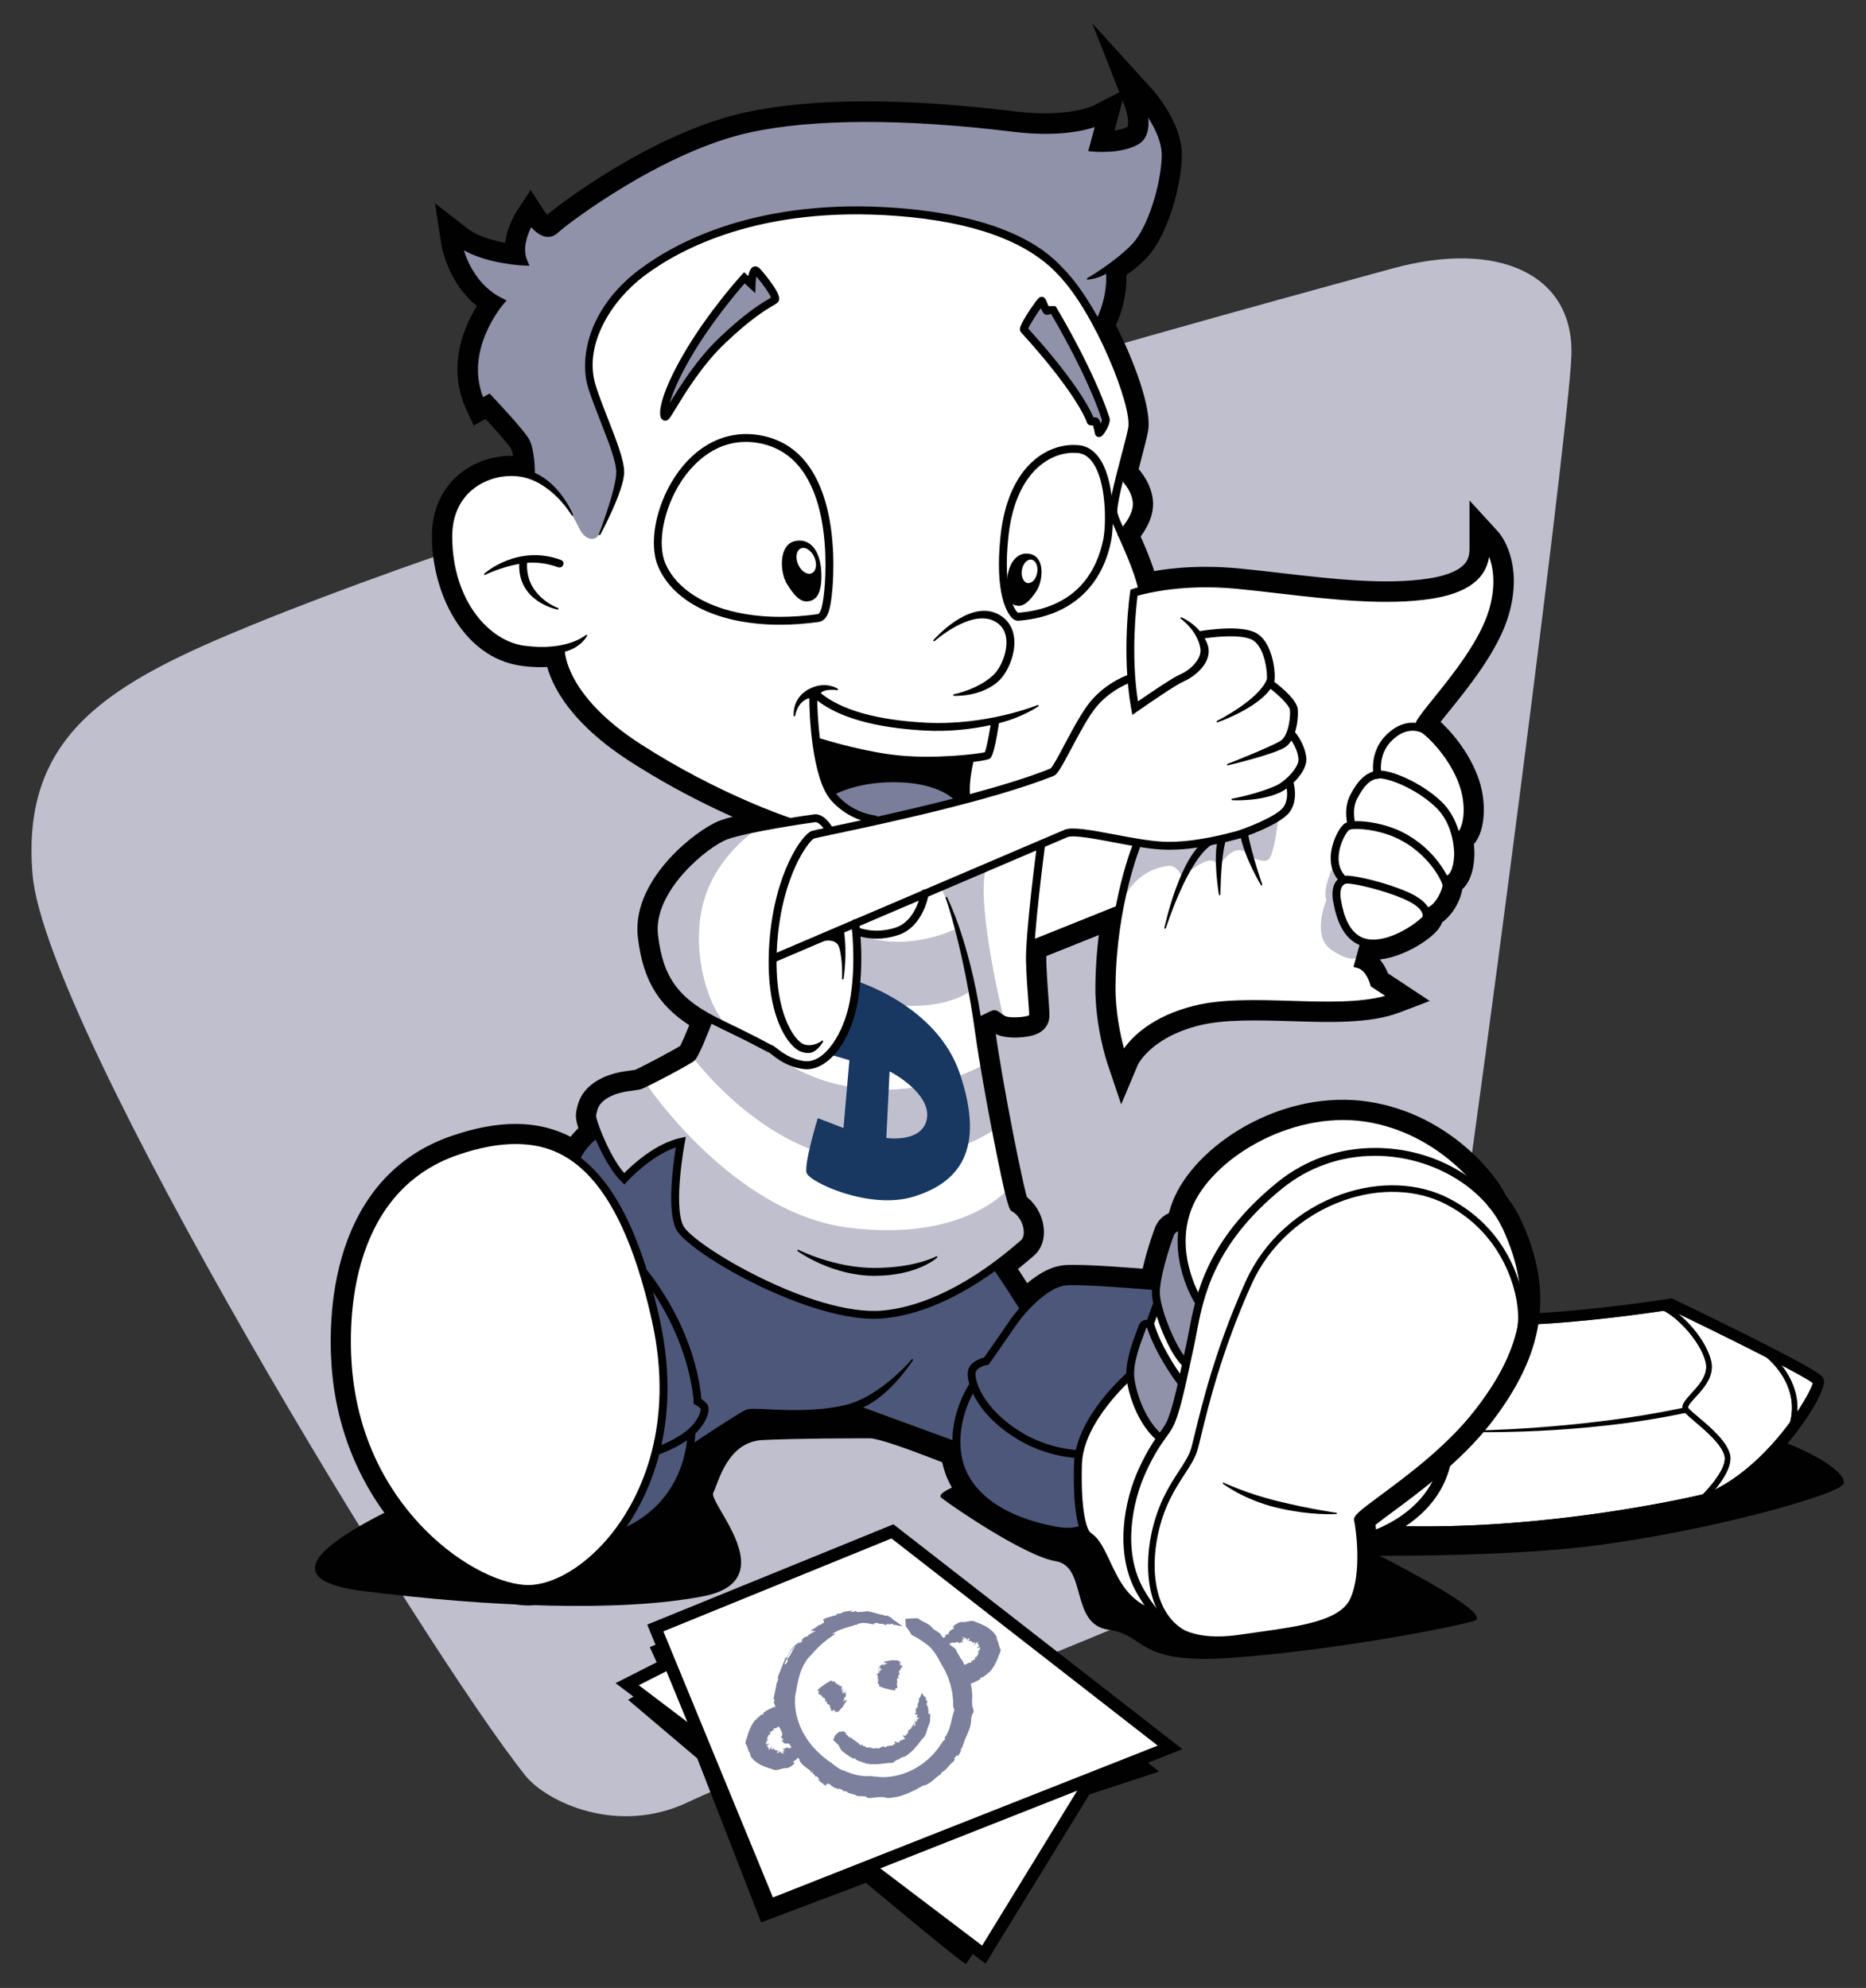 <?xml version="1.0" encoding="utf-8"?>
<!-- Generator: Adobe Illustrator 25.0.1, SVG Export Plug-In . SVG Version: 6.00 Build 0)  -->
<svg version="1.1" id="Layer_1" xmlns="http://www.w3.org/2000/svg" xmlns:xlink="http://www.w3.org/1999/xlink" x="0px" y="0px"
	 viewBox="0 0 319.38 340.32" style="enable-background:new 0 0 319.38 340.32;" xml:space="preserve">
<rect x="0" y="0" width="319.38" height="340.32" fill="#333333" stroke="none"/>
<style type="text/css">
	.st0{fill:#183761;}
	.st1{fill:#FFFFFF;}
	.st2{fill:#9092AA;}
	.st3{fill:#010101;}
	.st4{fill:#BFBFCD;}
	.st5{fill:#FFFFFF;stroke:#010101;stroke-width:4.232;stroke-miterlimit:10;}
	.st6{fill:#FFFFFF;stroke:#010101;stroke-width:1.411;stroke-miterlimit:10;}
	.st7{fill:#4C577A;}
	.st8{fill:#7B7E9A;}
	.st9{fill:#FFFFFF;stroke:#010101;stroke-width:2.116;stroke-miterlimit:10;}
	.st10{fill:#7D809C;}
</style>
<g>
	<path class="st0" d="M188.83,238.11c-0.94,3.63-0.63,12.04,7.45,17.32c8.08,5.27,13.55-0.5,15.5-4.85
		c4.76-10.65-1.9-15.64-1.04-15.19c5.26,2.76,5.36,7.91,6.58,8.37c5.01,1.89,10.22,2.1,10.22,2.1s0.01,5.29-2.46,10.14
		c-2.48,4.85-6.39,5.94-8.67,6.27s-8.94,0.44-14.98-1.23s-10.37-7.33-12.2-11.22c-1.84-3.89-1.47-7.67-1.53-9.15
		C187.64,239.17,188.83,238.11,188.83,238.11z"/>
	<path class="st1" d="M306.54,235.29c-0.2-0.26,3.19,1.55,3.25,1.71c0.05,0.16-1.65,0.47-1.98,0.47
		C307.47,237.47,306.54,235.29,306.54,235.29z"/>
	<path class="st2" d="M221.55,225.88c-1.18-0.66-0.46-0.98,1.54-0.94c1.99,0.05,9.25,0.63,10.39,0.88s6.1,2.87,9.22,8.55
		c0.76,1.38-4.95-5.48-9.92-6c-4.97-0.52-6.08-0.69-6.63-0.59c-0.55,0.1,0.84,1.74,0.51,2.02
		C226.32,230.08,224.45,227.51,221.55,225.88z"/>
	<path class="st2" d="M233.15,248.31l11.9-0.72c0,0-0.47,1.95-1.29,2.59s-10.25-0.65-10.25-0.65L233.15,248.31z"/>
	<path class="st0" d="M232.9,248.9c0.11-1.16,0.6-0.2,2.07,0.02s7.39,0.21,8.37,0.13c0.98-0.08,2.19-3.51,2.23-6.01
		s1.58,7.46-3.45,13.02c-5.03,5.56-10.12,6.05-12.26,6.56c-2.14,0.51-4.92,0.26-4.36-0.09S231.91,258.98,232.9,248.9z"/>
	<path class="st3" d="M211.99,263.75c-2.5,0-7.32-0.27-11.58-2.06c-7.63-3.22-12.86-9.65-13.63-16.78
		c-0.68-6.23,2.18-12.1,7.84-16.11c3.49-2.47,8.37-2.99,11.85-2.99c2.47,0,4.67,0.27,5.75,0.54c3.13,0.78,12.62,3.16,15.82,14.89
		c3.61,13.24-7.01,20.64-7.46,20.95C219.17,263.15,215.88,263.75,211.99,263.75z M206.47,227.7c-2.62,0-7.51,0.34-10.76,2.64
		c-5.16,3.65-7.66,8.75-7.05,14.36c0.7,6.45,5.49,12.29,12.49,15.24c3.94,1.66,8.48,1.91,10.84,1.91c3.93,0,6.65-0.64,7.53-1.23
		c0.41-0.28,9.96-6.94,6.7-18.89c-2.91-10.66-11.29-12.76-14.44-13.55C210.83,227.95,208.77,227.7,206.47,227.7z"/>
	<path class="st3" d="M220.57,264.21c-0.06,0-0.11,0-0.16-0.01c-1.81-0.25-3.4-1.22-3.47-1.26l0.49-0.81c0.01,0.01,1.5,0.9,3.1,1.13
		c0.4,0.06,1.99-0.62,3.98-2.42c1.93-1.74,6.39-6.56,6.13-13.74c-0.63-17.29-14.07-21.12-14.2-21.16c-3.67-0.99-7.52,0.95-7.56,0.97
		l-0.43-0.84c0.17-0.09,4.23-2.13,8.24-1.04c4.93,1.33,14.38,7.65,14.9,22.04c0.27,7.58-4.41,12.65-6.44,14.48
		C223.39,263.15,221.54,264.21,220.57,264.21z"/>
	<path class="st3" d="M224.91,265.56c-1.87,0-3.51-0.1-4.44-0.22c-2.07-0.26-4.55-1.67-4.66-1.73l0.94-1.65
		c0.02,0.01,2.27,1.28,3.96,1.5c1.84,0.23,7.01,0.39,10.6-0.3c0.67-0.13,16.49-3.35,15.49-18.06c-0.93-13.79-9.82-19.12-12.85-19.9
		c-3.62-0.93-15.77-1.33-19.36-0.95c-3.37,0.35-5.73,3.08-5.76,3.11l-1.45-1.22c0.11-0.14,2.86-3.34,7-3.77
		c3.79-0.4,16.18,0.01,20.03,1c3.63,0.93,13.26,6.63,14.27,21.61c0.42,6.24-1.91,11.54-6.74,15.34c-4.39,3.45-9.33,4.53-10.28,4.72
		C229.6,265.42,227.09,265.56,224.91,265.56z"/>
	<path class="st3" d="M251.55,245.14c-0.04-0.02-0.07-0.06-0.07-0.11c0-0.07,0.05-0.12,0.12-0.12c0.05,0,19-0.13,36.9-4
		c0.26-0.05,0.51,0.11,0.56,0.36c0.06,0.26-0.11,0.51-0.36,0.56c-18.01,3.89-37.05,3.31-37.1,3.31
		C251.58,245.15,251.57,245.15,251.55,245.14z"/>
	<g>
		<path class="st3" d="M293.05,243.23c16.03,3.56,23.38,8.98,22.47,10.82c-0.91,1.84-23.06,8.1-43.17,10.62s-55.11,1.68-66.27,0.72
			c-11.15-0.96-13.77-4.2-19.29-10.47s-8.71-14.02,2.3-12.78C200.11,243.38,293.05,243.23,293.05,243.23z"/>
		<g>
			<path class="st1" d="M290.06,243.33c-0.68-0.58-1.23-1.05-1.61-1.44c-17.93,3.83-36.79,3.26-36.84,3.26c-0.02,0-0.04,0-0.05-0.01
				c-0.04-0.02-0.07-0.06-0.07-0.11c0-0.07,0.05-0.12,0.12-0.12c0.05,0,18.62-0.13,36.35-3.89c-0.05-0.74,0.69-1.56,1.53-2.48
				c1.33-1.45,2.98-3.25,2.44-5.39c-0.88-3.52-4.76-7.58-7.18-8.76c-3.09,0.46-10.98,1.57-18.99,2.14
				c-9.07,0.64-20.05,0.47-25.27,0.34c3.73,3.25,7.58,8.93,8.2,18.1c0.57,8.38-3.72,13.39-8.13,16.31
				c24.14,0.47,46.65-4.47,50.9-5.46c1.69-1.74,4.11-4.72,3.72-6.54C294.75,247.31,291.93,244.91,290.06,243.33z"/>
			<path class="st0" d="M230.66,247.1c-0.63-17.29-14.07-21.12-14.2-21.16c-1.94-0.52-3.94-0.22-5.39,0.18
				c0.45,0.07,0.85,0.15,1.16,0.23c1.24,0.31,3.28,0.82,5.54,1.94c5.18,2.58,8.64,6.93,10.28,12.95
				c3.61,13.24-7.01,20.64-7.46,20.95c-0.38,0.26-0.9,0.49-1.53,0.69c0.45,0.16,0.96,0.31,1.49,0.39c0.38,0.05,1.99-0.62,3.99-2.42
				C226.46,259.1,230.92,254.28,230.66,247.1z"/>
			<path class="st2" d="M226.22,241.73c-1.49-5.47-4.62-9.43-9.3-11.75c-2.07-1.03-3.99-1.51-5.14-1.8
				c-2.48-0.62-11.21-1.29-16.06,2.15c-5,3.54-7.52,8.48-7.1,13.9c0.51,6.55,5.33,12.68,12.53,15.71c6.9,2.91,16.45,1.98,18.37,0.68
				C219.93,260.34,229.48,253.68,226.22,241.73z"/>
			<path class="st1" d="M246.8,245.1c-0.93-13.79-9.81-19.12-12.86-19.9c-3.61-0.93-15.77-1.33-19.36-0.95
				c-0.85,0.09-1.63,0.33-2.33,0.63c1.34-0.22,2.89-0.27,4.44,0.15c4.93,1.33,14.38,7.65,14.9,22.04
				c0.28,7.57-4.41,12.64-6.44,14.47c-0.97,0.87-1.96,1.58-2.81,2.05c2.39,0.13,6.15,0.11,8.96-0.43
				C231.99,263.03,247.8,259.81,246.8,245.1z"/>
			<path class="st1" d="M302.39,232.41c-4.65-2.39-10.46-5.25-15.18-7.53c2.35,1.9,4.89,5.04,5.65,8.04
				c0.66,2.64-1.26,4.73-2.66,6.26c-0.69,0.75-1.47,1.6-1.23,1.88c0.32,0.37,0.97,0.91,1.71,1.54c2.09,1.77,4.94,4.19,5.44,6.49
				c0.4,1.84-1.17,4.2-2.65,5.96c5.45-2.72,9.94-7.53,12.92-11.58C307.79,237.84,304.05,233.85,302.39,232.41z"/>
			<path class="st1" d="M304.89,233.71c1.47,1.85,2.93,4.6,2.71,8c1.54-2.31,2.48-4.17,2.68-4.93
				C309.6,236.25,307.58,235.12,304.89,233.71z"/>
		</g>
		<path class="st1" d="M305.84,240.69c0.5,0.32,0.08,2.22-0.86,3.6c-0.95,1.38-5.94,6.89-9.37,9.02c0,0,2.66-3.9-0.1-6.72
			C295.5,246.59,301.96,246.1,305.84,240.69z"/>
		<path class="st3" d="M243.82,263.21c-2.17,0-4.36-0.04-6.55-0.13l0.08-1.89c27.19,1.09,53.24-5.15,54.77-5.52
			c10.32-4.36,17.57-16.63,18.17-18.89c-2.03-1.58-15.74-8.38-24.44-12.55c-1.73,0.27-10.82,1.65-20.07,2.3
			c-12.33,0.87-28.17,0.25-28.33,0.24l0.08-1.89c0.16,0.01,15.9,0.62,28.12-0.24c10.15-0.72,20.1-2.32,20.2-2.33l0.29-0.05
			l0.27,0.13c0.06,0.03,6.27,3.01,12.46,6.1c12.84,6.43,13.08,7.07,13.28,7.58c0.87,2.29-8.29,16.73-19.35,21.37l-0.14,0.05
			C292.4,257.56,269.46,263.21,243.82,263.21z"/>
		<path class="st3" d="M291.15,257.46l-0.64-0.7c1.46-1.33,5.15-5.26,4.67-7.47c-0.43-1.98-3.25-4.38-5.12-5.96
			c-0.81-0.68-1.44-1.22-1.81-1.64c-0.8-0.91,0.15-1.94,1.24-3.14c1.33-1.45,2.98-3.25,2.44-5.39c-0.98-3.91-5.66-8.5-7.93-9.06
			l0.22-0.92c2.54,0.62,7.52,5.33,8.63,9.75c0.66,2.64-1.26,4.73-2.66,6.26c-0.69,0.75-1.47,1.6-1.23,1.88
			c0.32,0.37,0.96,0.91,1.71,1.54c2.08,1.77,4.94,4.19,5.44,6.49C296.18,249.42,296.65,252.47,291.15,257.46z"/>
		<path class="st3" d="M306.75,244.43c-0.04,0-0.09-0.01-0.13-0.02c-0.25-0.07-0.4-0.34-0.32-0.59c2.08-7.2-4.37-11.82-4.64-12.01
			c-0.21-0.15-0.27-0.44-0.12-0.66c0.15-0.21,0.44-0.27,0.66-0.12c0.07,0.05,7.29,5.19,5.01,13.05
			C307.14,244.3,306.95,244.43,306.75,244.43z"/>
	</g>
</g>
<path class="st4" d="M89.91,303.95C72.78,282.54,7.8,176.02,5.57,149.71c-2.04-24.16,13.38-32.86,37.88-42.85
	c59.71-24.33,176.8-55.93,194.84-60.89s31.12,0.9,30.67,14.88c-0.45,13.98-20.3,165.07-23,176.35
	c-2.71,11.28-8.57,18.04-23.45,27.06c-14.88,9.02-92.46,38.34-104.63,44.2C105.7,314.33,93.52,308.46,89.91,303.95z"/>
<path class="st3" d="M81.49,251.94c-15.33,6.31-40.89,17.74-19.24,20.45c21.65,2.71,43.9,3.61,58.03,0.9
	c14.13-2.71,0.9-15.94,1.8-17.74c0.9-1.8,2.41-8.72,8.42-9.02c6.01-0.3,15.64-0.3,18.34-0.3c2.71,0,17.14,6.01,17.14,6.01
	c1.5,1.2-6.31,3.01-4.81,4.21c1.5,1.2,14.13,9.92,19.54,10.82c5.41,0.9,2.41,10.82,9.02,11.73c6.61,0.9,4.51,6.01,21.05,4.81
	s36.08-4.81,41.49-6.31c5.41-1.5-33.07-19.54-33.07-19.54l-79.98-34.28L81.49,251.94z"/>
<g>
	<path class="st5" d="M258.53,210.01c-0.68-1.5-1.56-2.92-2.61-4.22c-1.07-2.71-8.77-13.13-22.11-15.11
		c-6.41-0.95-13.37,0.45-19.6,3.93c-5.6,3.13-9.92,7.61-11.58,11.98c-0.36,0.96-0.62,1.91-0.79,2.84c-0.75,0.01-1.76,0.35-2.22,1.6
		c-0.22,0.6-1.82,5.01-2.32,8.43c-2.22-0.19-12.33-1.03-15.08-0.75c-2.25,0.23-4.79,2.15-6.82,4.25c-2.35-3.7-3.46-5.39-4.06-6.16
		c1.3-0.98,2.61-2.03,3.91-3.16c0.14-0.12,0.25-0.21,0.33-0.28c0.73-0.61,1.08-1.67,0.96-2.91c-0.17-1.72-1.17-3.35-2.57-4.2
		c-0.84-1.93-4.52-20.83-5.67-29.2c-0.08-0.58-0.16-1.14-0.24-1.7c0.84-0.44,1.77-0.91,2.1-1.04c0.07,0.04,0.16,0.11,0.24,0.17
		c0.27,0.2,0.64,0.48,1.17,0.72c1.03,0.47,4.14,0.41,5.28-0.25c0.49-0.29,0.62-0.65,0.64-0.91c0.04-0.47-0.04-1.49-0.15-3.02
		c-0.12-1.66-0.29-3.92-0.37-6.37c-0.02-0.62,0-1.46,0.05-2.43l13.68-5.48c-0.6,3.5-1.05,7.58-1.1,12.06
		c-0.07,6.52,1.87,12.34,1.95,12.59l0.57,1.69l0.69-1.64c0.02-0.06,2.46-5.58,11.94-7.95c4.57-1.14,10.5-0.96,16.24-0.79
		c6.8,0.21,13.22,0.4,17.89-1.38l1.23-0.47L235.8,168c-0.21-0.71-0.92-2.59-2.47-3.37l0.66-2.42c0.01-0.03,0.01-0.05,0.01-0.08
		c0.13,0.02,0.27,0.04,0.4,0.05c0.21,0.02,0.42,0.03,0.63,0.03c4.29,0,9.64-3.82,9.8-5.05c0.02-0.19,0.03-0.38,0.01-0.56
		c2.12-0.84,3.65-4.24,3.35-5.47c1.75-0.78,2.02-3.57,2.05-4.83c0.02-0.68-0.05-1.6-0.25-2.62c1.73-0.8,2.4-4.89,1.39-8.66
		c-1.48-5.55-6.31-10.33-7.64-10.9c-0.03-0.01-0.08-0.03-0.11-0.05c0.41-0.75,1.52-2.13,2.81-3.72c3.24-4.01,8.13-10.08,9.76-15.68
		c2.33-8.05-1.24-12.09-1.39-12.26l-1.18-1.29v1.75c0,0.12,0,0.26,0,0.4c0.04,2.25,0.11,6.44-8.68,7.84
		c-7.62,1.21-16.85,0.14-25.78-0.89c-2.59-0.3-5.03-0.58-7.42-0.81c-7.32-0.69-12.83,0.16-15.69,0.8c-0.71-2.88-2.17-6.19-3.29-8.69
		c0.82-0.91,2.75-3.35,2.44-5.78c-0.32-2.53-2.11-4.31-2.67-4.81c0.25-0.98,0.5-1.93,0.72-2.78c0.51-1.95,0.95-3.63,1.15-4.65
		c0.57-2.94-2.11-10.85-5.79-17.81c0.58-1.05,2.46-4.88,1.98-9.68c1.37-0.9,2.86-2.01,4.08-3.28c3.08-3.2,5.37-11,5.49-16.01
		c0.12-4.84-4.38-9.84-4.57-10.06l-2.48-2.73l1.35,3.44c0.02,0.05,1.86,4.9-0.38,6.15c-1.92,1.07-4.75,1.13-6.13,1.09l1.42-5.3
		l-1.36,0.7c-0.05,0.02-4.72,2.36-14.49,1.17c-19.03-2.33-34.32-2.28-45.44,0.12c-15.56,3.37-31.82,15.87-33.58,17.53
		c-0.28,0.26-0.55,0.36-0.86,0.33c-0.93-0.11-1.99-1.44-2.28-1.89l-0.56-0.87l-0.57,0.87c-0.1,0.16-2.28,3.53-1.62,6.73
		c-2.06-0.2-6.93-0.9-9.92-3.22l-1.35-1.05l0.26,1.68c0.05,0.3,1.16,7.09,6.96,10.43c-1.68,2.2-6.47,9.53-2.84,17.38l0.31,0.67
		l1.48-0.83c1.69,1.8,5.2,5.62,5.85,6.81c0.55,1,0.75,3.25,0.8,4.62c-0.44-0.12-0.9-0.21-1.37-0.27c-3.33-0.37-6.75,0.7-9.16,2.86
		c-2.38,2.15-3.63,5.21-3.6,8.86c0.06,8.8,4.81,18.78,13.5,19.95c1.08,0.15,2.08,0.21,2.99,0.21c1.05,0,1.99-0.09,2.82-0.23
		c0.18,1.92,1.67,9.01,13.65,16.72c10.09,6.49,19.43,10.36,23.57,11.92c-3.23,0.57-6.72,1.28-8.45,1.89
		c-1.84,0.65-5.31,3.04-8.11,6.16c-2.47,2.75-5.3,7.02-4.73,11.7c0.85,7.02,3.29,10.93,9.31,14.37c-1.01,2.63-2.26,5.56-2.62,5.94
		c-0.56,0.49-7.67,4.28-8.63,4.6c-0.22,0.07-0.64,0.13-1.12,0.19c-1.2,0.16-3.01,0.39-4.63,1.29c-2.32,1.28-2.63,2.77-2.85,3.86
		l-0.04,0.2c-0.1,0.46,0.2,1.65,0.75,3.12c-1.8,1.33-2.79,2.98-3.13,3.62c-2.97-1.96-6.32-2.92-10.08-2.92
		c-3.11,0-6.46,0.63-10.25,1.93c-7.82,2.68-13.37,8.21-16.5,16.46c-3.02,7.98-2.94,16.5-2.62,20.87
		c1.84,25.19,21.84,38.94,31.6,38.94c0.28,0,0.56-0.01,0.82-0.03c4.73-0.42,10.14-3.88,14.37-9.14c0,0,0.01,0,0.01,0
		c9.11-3.35,12-10.49,12.92-14.77c3.36-2.25,8.87-5.87,9.69-6.18c0.29-0.1,1.66-0.03,2.98,0.03c3.3,0.16,8.81,0.42,13.78-0.76
		c0.25-0.06,0.48-0.13,0.72-0.2l17.08,6.27c0.08,0.03,0.16,0.04,0.23,0.04c0,0,0.01,0,0.01,0c0.04,0.56,0.11,1.13,0.22,1.71
		c1.23,6.5,7.51,11.24,17.23,13.02c0.88,0.16,1.63,0.22,2.27,0.22c1.13,0,1.89-0.19,2.35-0.37c0.22,0.42,0.46,0.73,0.72,0.93
		c0.93,0.68,1.37,1.1,2.95,4.48c1.56,3.34,3.49,7.49,8.66,8.99c0.04,0.01,0.07,0.01,0.11,0.02c2.89,3.16,6.31,4.57,10.82,4.57
		c1.28,0,2.64-0.11,4.15-0.34c1.03-0.15,2.06-0.3,3.07-0.44c7.51-1.05,14.61-2.04,16.68-6.4c2.23-4.68,1.17-12.47,0.84-14.1
		c0.38-0.5,2.17-1.83,3.91-3.12c4.6-3.4,11.55-8.54,16.45-14.83C262.21,231.08,263.72,221.43,258.53,210.01z"/>
</g>
<g>
	<path class="st6" d="M258.53,210.01c-0.68-1.5-1.56-2.92-2.61-4.22c-1.07-2.71-8.77-13.13-22.11-15.11
		c-6.41-0.95-13.37,0.45-19.6,3.93c-5.6,3.13-9.92,7.61-11.58,11.98c-0.36,0.96-0.62,1.91-0.79,2.84c-0.75,0.01-1.76,0.35-2.22,1.6
		c-0.22,0.6-1.82,5.01-2.32,8.43c-2.22-0.19-12.33-1.03-15.08-0.75c-2.25,0.23-4.79,2.15-6.82,4.25c-2.35-3.7-3.46-5.39-4.06-6.16
		c1.3-0.98,2.61-2.03,3.91-3.16c0.14-0.12,0.25-0.21,0.33-0.28c0.73-0.61,1.08-1.67,0.96-2.91c-0.17-1.72-1.17-3.35-2.57-4.2
		c-0.84-1.93-4.52-20.83-5.67-29.2c-0.08-0.58-0.16-1.14-0.24-1.7c0.84-0.44,1.77-0.91,2.1-1.04c0.07,0.04,0.16,0.11,0.24,0.17
		c0.27,0.2,0.64,0.48,1.17,0.72c1.03,0.47,4.14,0.41,5.28-0.25c0.49-0.29,0.62-0.65,0.64-0.91c0.04-0.47-0.04-1.49-0.15-3.02
		c-0.12-1.66-0.29-3.92-0.37-6.37c-0.02-0.62,0-1.46,0.05-2.43l13.68-5.48c-0.6,3.5-1.05,7.58-1.1,12.06
		c-0.07,6.52,1.87,12.34,1.95,12.59l0.57,1.69l0.69-1.64c0.02-0.06,2.46-5.58,11.94-7.95c4.57-1.14,10.5-0.96,16.24-0.79
		c6.8,0.21,13.22,0.4,17.89-1.38l1.23-0.47L235.8,168c-0.21-0.71-0.92-2.59-2.47-3.37l0.66-2.42c0.01-0.03,0.01-0.05,0.01-0.08
		c0.13,0.02,0.27,0.04,0.4,0.05c0.21,0.02,0.42,0.03,0.63,0.03c4.29,0,9.64-3.82,9.8-5.05c0.02-0.19,0.03-0.38,0.01-0.56
		c2.12-0.84,3.65-4.24,3.35-5.47c1.75-0.78,2.02-3.57,2.05-4.83c0.02-0.68-0.05-1.6-0.25-2.62c1.73-0.8,2.4-4.89,1.39-8.66
		c-1.48-5.55-6.31-10.33-7.64-10.9c-0.03-0.01-0.08-0.03-0.11-0.05c0.41-0.75,1.52-2.13,2.81-3.72c3.24-4.01,8.13-10.08,9.76-15.68
		c2.33-8.05-1.24-12.09-1.39-12.26l-1.18-1.29v1.75c0,0.12,0,0.26,0,0.4c0.04,2.25,0.11,6.44-8.68,7.84
		c-7.62,1.21-16.85,0.14-25.78-0.89c-2.59-0.3-5.03-0.58-7.42-0.81c-7.32-0.69-12.83,0.16-15.69,0.8c-0.71-2.88-2.17-6.19-3.29-8.69
		c0.82-0.91,2.75-3.35,2.44-5.78c-0.32-2.53-2.11-4.31-2.67-4.81c0.25-0.98,0.5-1.93,0.72-2.78c0.51-1.95,0.95-3.63,1.15-4.65
		c0.57-2.94-2.11-10.85-5.79-17.81c0.58-1.05,2.46-4.88,1.98-9.68c1.37-0.9,2.86-2.01,4.08-3.28c3.08-3.2,5.37-11,5.49-16.01
		c0.12-4.84-4.38-9.84-4.57-10.06l-2.48-2.73l1.35,3.44c0.02,0.05,1.86,4.9-0.38,6.15c-1.92,1.07-4.75,1.13-6.13,1.09l1.42-5.3
		l-1.36,0.7c-0.05,0.02-4.72,2.36-14.49,1.17c-19.03-2.33-34.32-2.28-45.44,0.12c-15.56,3.37-31.82,15.87-33.58,17.53
		c-0.28,0.26-0.55,0.36-0.86,0.33c-0.93-0.11-1.99-1.44-2.28-1.89l-0.56-0.87l-0.57,0.87c-0.1,0.16-2.28,3.53-1.62,6.73
		c-2.06-0.2-6.93-0.9-9.92-3.22l-1.35-1.05l0.26,1.68c0.05,0.3,1.16,7.09,6.96,10.43c-1.68,2.2-6.47,9.53-2.84,17.38l0.31,0.67
		l1.48-0.83c1.69,1.8,5.2,5.62,5.85,6.81c0.55,1,0.75,3.25,0.8,4.62c-0.44-0.12-0.9-0.21-1.37-0.27c-3.33-0.37-6.75,0.7-9.16,2.86
		c-2.38,2.15-3.63,5.21-3.6,8.86c0.06,8.8,4.81,18.78,13.5,19.95c1.08,0.15,2.08,0.21,2.99,0.21c1.05,0,1.99-0.09,2.82-0.23
		c0.18,1.92,1.67,9.01,13.65,16.72c10.09,6.49,19.43,10.36,23.57,11.92c-3.23,0.57-6.72,1.28-8.45,1.89
		c-1.84,0.65-5.31,3.04-8.11,6.16c-2.47,2.75-5.3,7.02-4.73,11.7c0.85,7.02,3.29,10.93,9.31,14.37c-1.01,2.63-2.26,5.56-2.62,5.94
		c-0.56,0.49-7.67,4.28-8.63,4.6c-0.22,0.07-0.64,0.13-1.12,0.19c-1.2,0.16-3.01,0.39-4.63,1.29c-2.32,1.28-2.63,2.77-2.85,3.86
		l-0.04,0.2c-0.1,0.46,0.2,1.65,0.75,3.12c-1.8,1.33-2.79,2.98-3.13,3.62c-2.97-1.96-6.32-2.92-10.08-2.92
		c-3.11,0-6.46,0.63-10.25,1.93c-7.82,2.68-13.37,8.21-16.5,16.46c-3.02,7.98-2.94,16.5-2.62,20.87
		c1.84,25.19,21.84,38.94,31.6,38.94c0.28,0,0.56-0.01,0.82-0.03c4.73-0.42,10.14-3.88,14.37-9.14c0,0,0.01,0,0.01,0
		c9.11-3.35,12-10.49,12.92-14.77c3.36-2.25,8.87-5.87,9.69-6.18c0.29-0.1,1.66-0.03,2.98,0.03c3.3,0.16,8.81,0.42,13.78-0.76
		c0.25-0.06,0.48-0.13,0.72-0.2l17.08,6.27c0.08,0.03,0.16,0.04,0.23,0.04c0,0,0.01,0,0.01,0c0.04,0.56,0.11,1.13,0.22,1.71
		c1.23,6.5,7.51,11.24,17.23,13.02c0.88,0.16,1.63,0.22,2.27,0.22c1.13,0,1.89-0.19,2.35-0.37c0.22,0.42,0.46,0.73,0.72,0.93
		c0.93,0.68,1.37,1.1,2.95,4.48c1.56,3.34,3.49,7.49,8.66,8.99c0.04,0.01,0.07,0.01,0.11,0.02c2.89,3.16,6.31,4.57,10.82,4.57
		c1.28,0,2.64-0.11,4.15-0.34c1.03-0.15,2.06-0.3,3.07-0.44c7.51-1.05,14.61-2.04,16.68-6.4c2.23-4.68,1.17-12.47,0.84-14.1
		c0.38-0.5,2.17-1.83,3.91-3.12c4.6-3.4,11.55-8.54,16.45-14.83C262.21,231.08,263.72,221.43,258.53,210.01z"/>
</g>
<path class="st3" d="M115.39,280.28l-4.17,1.69l3.27,7.22h-3.95l-3.04,1.8l11.84,10.03l10.94,28.08l17.93-6.77
	c0,0,16.8,14.09,17.14,13.87c0.34-0.23,17.59-27.85,17.59-27.85l15.45-5.07l-41.72-33.04L115.39,280.28z"/>
<path class="st7" d="M98.71,198.53l2.72-4.73l15.66,0.9l18.04,20.41l34.39-0.11l5.86,8.79c0,0,3.5-3.61,6.43-4.06
	c2.93-0.45,15.45,0.23,15.45,0.23l0.85,2.71l-0.62,2.09l-0.73,2.2l-0.85-0.45c0,0-1.47,3.55-1.8,5.02s-0.73,4.51-0.73,4.51
	s-3.1,2.14-6.09,6.93s-2.99,7.89-2.93,10.37c0.06,2.48,0.85,8.29,0.85,8.29s-1.18,0.73-4.12,0.45c-2.93-0.28-8.74-2.03-13.14-5.58
	c-4.4-3.55-4.17-8.96-4.17-8.96l-17.98-6.6c0,0-6.88,1.86-17.7,0.9l-9.7,6.2c0,0-1.63,4.85-3.21,7.5c-1.58,2.65-5.69,6.6-9.41,6.88
	c0,0,5.69-7.55,6.99-16.35c1.3-8.79,0.11-19.68-2.88-29.15C106.88,207.44,102.77,201.46,98.71,198.53z"/>
<path class="st4" d="M146.18,170.79c0,0,12.4,3.83,19.96-1.13c0,0-1.24-7.67-2.14-10.82c0,0-8.79,4.62-17.48,1.01
	c0,0,0.11,3.83,0.11,5.98S146.18,170.79,146.18,170.79z"/>
<path class="st4" d="M110.66,185.62c0,0,14.66,21.93,34.39,24.52s27.34-6.43,27.34-6.43s0.39,2.59,0.85,2.88
	c0.45,0.28,1.8,1.63,2.37,3.04c0.56,1.41-0.45,3.61-2.37,5.13c-1.92,1.52-13.36,9.92-22.1,10.32c-8.74,0.39-18.94-3.72-30.16-10.77
	c0,0-4.4-2.88-4.96-4.68s-0.06-8.06,0.11-9.7c0.17-1.63,0.23-4.57,0.23-4.57s-2.88,0.96-5.02,2.48c-2.14,1.52-4.68,3.83-4.68,3.83
	s-1.97-2.93-3.44-6.03c-1.47-3.1-2.14-4.74-1.41-6.37s2.59-2.65,4.17-2.88c1.58-0.23,2.93-0.28,3.33-0.39
	C109.7,185.9,110.66,185.62,110.66,185.62z"/>
<path class="st4" d="M118.63,181.05c0,0,10.45,14.28,25.33,17.21c14.88,2.93,26.01-4.74,26.01-4.74l-1.58-11.28
	c0,0-8.49,5.11-19.77,4.21s-16.46-6.39-16.46-6.39l-2.86-2.18l-7.82-3.53L118.63,181.05z"/>
<path class="st0" d="M164.27,183.76c-3.95-11.67-17.65-15.79-17.65-15.79s-1.01,5.75-1.52,7.78c-0.51,2.03-2.65,4.9-2.65,4.9
	l2.93,0.85l-1.01,11.61l-4.4-1.69c0,0-2.37,7.78-1.92,9.36c0.45,1.58,10.82,6.43,18.38,4.06
	C163.99,202.48,168.77,197.05,164.27,183.76z M158.58,191.82c-1.01,3.89-6.88,2.99-6.88,2.99l0.56-11.39
	C154.18,184.38,159.59,187.93,158.58,191.82z"/>
<g>
	<path class="st2" d="M127.46,47.44c0.17,0,1.35,1.35,1.35,1.35l0.51-2.42c0,0,1.58,2.09,2.48,3.16c0.9,1.07,0.51,1.86,0.51,1.86
		s-5.86,4.06-10.88,9.13s-7.27,10.37-7.27,10.37l-0.51-1.8c0,0,2.65-7.27,6.99-13.19C124.98,49.98,127.46,47.44,127.46,47.44z"/>
	<path class="st2" d="M178.2,51.78c0,0,0.51,1.52,0.73,1.35c0.23-0.17,1.47-0.11,1.47-0.11s5.19,9.81,6.48,13.14
		c1.3,3.33,2.54,5.98,2.54,5.98l-1.58,1.52c0,0,0.17-1.41-0.17-1.47c-0.34-0.06-1.13-0.11-1.13-0.11s-2.2-4.62-5.24-8.51
		c-3.04-3.89-6.09-7.27-6.09-7.27L178.2,51.78z"/>
	<path class="st2" d="M187.89,55.56c0,0,2.71-4.74,1.8-9.75c0,0,3.61-1.92,5.47-4.9c1.86-2.99,3.61-8.12,4.23-12.18
		s-1.24-6.71-1.69-7.84c-0.45-1.13-2.14-2.76-2.14-2.76s1.69,4.57-1.47,5.92c-3.16,1.35-6.93,1.07-6.93,1.07l1.01-4.34
		c0,0-3.89,1.8-11.44,1.41c-7.55-0.39-23.85-3.33-41.04-1.41S105.08,32.45,102.6,33.8c-2.48,1.35-7.44,5.92-8.34,6.15
		c-0.9,0.23-3.55-2.14-3.55-2.14s-1.41,3.38-1.52,4.45s0.11,2.59,0.11,2.59s-2.88-0.11-5.81-1.01c-2.93-0.9-4.96-2.31-4.96-2.31
		s0.9,4.34,3.04,6.93c2.14,2.59,3.78,3.16,3.78,3.16s-3.55,5.19-4,9.13c-0.45,3.95,1.01,8.23,1.01,8.23l1.41-0.56
		c0,0,5.64,5.64,6.31,7.16c0.68,1.52,1.07,5.69,1.07,5.69s1.75,0.96,3.78,2.88c2.03,1.92,3.61,5.07,4.34,6.54
		c0.73,1.47,2.76,2.65,3.72-0.06c0.96-2.71,3.33-7.84,3.27-9.58c-0.06-1.75-4-10.99-4.9-14.49c-0.9-3.5-0.68-9.36,3.33-14.66
		c4-5.3,16.52-14.09,34.9-15.67c18.38-1.58,32.87,3.21,37.83,6.71C182.37,46.43,187.89,55.56,187.89,55.56z"/>
</g>
<path class="st4" d="M130.05,141.59c0,0-8.34,5.07-10.03,14.55c-1.69,9.47,2.48,18.49,4.85,19.62c0,0-6.31-1.92-9.58-6.77
	c-3.27-4.85-3.95-11.28-3.04-13.53c0.9-2.26,4.62-7.22,7.89-9.81s4.28-3.04,5.98-3.27C127.8,142.15,130.05,141.59,130.05,141.59z"/>
<path class="st4" d="M171.88,174.74c0,0-4.85-19.51-3.16-26.05l-7.67,3.16c0,0,3.16,7.22,4.62,13.42s1.69,9.92,1.69,9.92
	s1.8-1.01,2.48-1.47S171.88,174.74,171.88,174.74z"/>
<path class="st8" d="M142.12,135.28c0,0,14.09-5.52,22.33,1.58c0,0-12.97,3.83-14.66,3.61
	C148.09,140.24,142.57,137.64,142.12,135.28z"/>
<path class="st2" d="M200.41,211.27c0.45-1.07,1.58-0.85,1.58-0.85s0.28,5.24,0.96,7.33s2.31,4.9,2.31,4.9L203,233.2
	c0,0-1.97-2.14-3.61-6.43c-1.63-4.28-1.69-6.03-1.47-7.78C198.16,217.25,200.41,211.27,200.41,211.27z"/>
<path class="st2" d="M195.39,227.73c0.51-1.24,0.85-1.24,1.35-0.79c0.51,0.45,1.8,5.3,2.99,6.48s2.65,3.38,2.65,3.38
	s-1.52,4.45-1.97,6.15c-0.45,1.69-1.92,3.33-1.92,3.33s-2.59-2.59-3.89-6.03c-1.3-3.44-0.96-5.64-0.85-7.22
	S195.39,227.73,195.39,227.73z"/>
<path class="st4" d="M191.84,155.12c1.92-5.52,6.2-6.65,8.01-6.88c1.8-0.23,2.48,2.03,2.48,2.03s5.52-5.3,6.09-1.69
	c0,0,2.93-5.07,5.3-2.14c0,0,2.14,1.35,3.27,0.79c1.13-0.56,1.8-7.22,1.8-7.22s-4.85,2.71-11.28,3.72s-8.79,1.13-12.85,0.34
	c0,0-1.47,5.07-1.8,6.43C192.52,151.85,191.84,155.12,191.84,155.12z"/>
<path class="st4" d="M228.37,147.9c0,0-2.14,4.28-1.35,6.2c0,0-2.59,6.09,0.79,8.46c3.38,2.37,4.62,1.35,4.62,1.35l0.9-2.26
	c0,0-2.82-1.58-3.27-2.93c-0.45-1.35-1.69-4.85-1.47-6.09c0.23-1.24,1.24-2.14,1.24-2.14L228.37,147.9z"/>
<polygon class="st9" points="126.9,278.4 107.35,288.32 168.39,334.62 190.34,298.84 "/>
<path class="st3" d="M195.45,101.23c-0.31,0-0.58-0.21-0.66-0.52c-0.69-2.9-2.24-6.36-3.37-8.89c-0.72-1.61-1.29-2.88-1.47-3.61
	c-0.32-1.29,0.63-5.12,2.02-10.38c0.51-1.92,0.94-3.58,1.13-4.57c0.72-3.7-5.68-19.69-11.89-26.12l-0.23-0.25
	c-5.26-5.6-14.49-8.93-27.41-9.92c-23.4-1.79-37.17,5.65-43.29,10.24c-5.53,4.14-10.49,11.78-8.33,18.76
	c0.53,1.7,1.32,3.73,2.09,5.69c1.43,3.65,2.79,7.1,2.79,9.17c0,3.16-4.05,10.64-4.08,10.7c-0.03,0.07-0.11,0.1-0.18,0.06
	c-0.07-0.03-0.1-0.11-0.06-0.18c0.01-0.01,2.97-7.73,2.97-10.58c0-1.81-1.37-5.3-2.69-8.67c-0.78-1.98-1.58-4.04-2.13-5.79
	c-0.85-2.76-0.66-6.24,0.53-9.55c1.45-4.03,4.31-7.73,8.28-10.7c6.28-4.71,20.37-12.33,44.21-10.51c20,1.53,26.24,8.16,28.29,10.34
	l0.22,0.23c6.31,6.53,13.12,22.8,12.24,27.32c-0.2,1.03-0.64,2.71-1.15,4.65c-0.91,3.45-2.28,8.66-2.01,9.71
	c0.15,0.62,0.73,1.9,1.39,3.39c1.15,2.58,2.74,6.11,3.46,9.13c0.09,0.36-0.14,0.73-0.5,0.81
	C195.55,101.22,195.5,101.23,195.45,101.23z"/>
<path class="st3" d="M96.01,95.86c-7.43-2.75-13.06,2.3-13.11,2.33c-0.06,0.05-0.07,0.13-0.02,0.19c0.03,0.03,0.07,0.05,0.11,0.05
	c0.03,0,0.06-0.01,0.08-0.03c0.01-0.01,2.58-1.29,5.8-1.87c-0.25,6.56,6.55,7.82,6.56,7.82c0.01,0,0.02,0,0.03,0
	c0.06,0,0.11-0.04,0.13-0.1c0.02-0.07-0.02-0.15-0.1-0.17c-0.05-0.01-5.63-2.06-5.27-7.73c1.59-0.12,3.39,0.06,5.3,0.76
	c0.35,0.13,0.74-0.05,0.87-0.4C96.54,96.37,96.36,95.98,96.01,95.86z"/>
<path class="st3" d="M135.22,140.01c-0.12-0.04-12.14-3.98-25.49-12.57c-11.96-7.69-12.96-14.71-13.04-15.87
	c2.82-0.77,3.75-2.66,3.77-2.68c0.05-0.06,0.04-0.14-0.02-0.19c-0.06-0.05-0.14-0.04-0.19,0.02c-0.01,0.01-3.18,2.81-10.53,1.82
	c-5.92-0.79-12.25-7.59-12.32-18.61c-0.02-3.25,1.07-5.97,3.16-7.85c2.12-1.91,5.15-2.85,8.1-2.53c5.63,0.63,9.16,6.63,9.17,6.64
	c0.03,0.07,0.11,0.1,0.18,0.06c0.07-0.03,0.1-0.11,0.06-0.18c-0.03-0.06-2.88-7.16-9.26-7.87c-3.33-0.37-6.75,0.7-9.16,2.86
	c-2.38,2.15-3.63,5.21-3.6,8.86c0.06,8.8,4.81,18.78,13.5,19.95c1.08,0.15,2.08,0.21,2.99,0.21c1.05,0,1.99-0.09,2.82-0.23
	c0.18,1.92,1.67,9.01,13.65,16.72c13.5,8.69,25.69,12.68,25.81,12.72c0.07,0.02,0.14,0.03,0.21,0.03c0.29,0,0.55-0.18,0.64-0.47
	C135.77,140.5,135.58,140.12,135.22,140.01z"/>
<path class="st3" d="M195.61,16.66l-2.48-2.73l1.35,3.44c0.02,0.05,1.86,4.9-0.38,6.15c-1.92,1.07-4.75,1.13-6.13,1.09l1.42-5.3
	l-1.36,0.7c-0.05,0.02-4.72,2.36-14.49,1.17c-19.03-2.33-34.32-2.28-45.44,0.12c-15.56,3.37-31.82,15.87-33.58,17.53
	c-0.28,0.26-0.55,0.36-0.86,0.33c-0.93-0.11-1.99-1.44-2.28-1.89l-0.56-0.87l-0.57,0.87c-0.1,0.16-2.28,3.53-1.62,6.73
	c-2.06-0.2-6.93-0.9-9.92-3.22l-1.35-1.05l0.26,1.68c0.05,0.3,1.16,7.09,6.96,10.43c-1.68,2.2-6.47,9.53-2.84,17.38l0.31,0.67
	l1.48-0.83c1.69,1.8,5.2,5.62,5.85,6.81c0.67,1.21,0.82,4.29,0.82,5.37c0,0.37,0.3,0.68,0.68,0.68c0.37,0,0.68-0.3,0.68-0.68
	c0-0.43-0.03-4.28-0.99-6.02c-0.93-1.69-6.19-7.23-6.42-7.47l-0.36-0.38l-1.1,0.62c-3.22-8.15,3.39-15.82,3.45-15.9l0.58-0.66
	l-0.79-0.39c-4.05-1.99-5.84-5.96-6.54-8.19c4.2,2.34,9.9,2.59,10.17,2.6l1.07,0.04l-0.42-0.98c-0.84-1.96,0.08-4.36,0.71-5.61
	c0.59,0.67,1.53,1.51,2.6,1.64c0.71,0.09,1.38-0.15,1.95-0.68c1.65-1.55,17.91-13.94,32.94-17.2c10.82-2.34,26.38-2.38,44.99-0.1
	c7.33,0.9,11.89-0.11,13.96-0.79l-1.1,4.1l0.79,0.08c0.19,0.02,4.76,0.45,7.73-1.21c1.67-0.93,1.92-2.86,1.75-4.57
	c1.14,1.78,2.37,4.24,2.31,6.56c-0.12,4.75-2.33,12.22-5.11,15.11c-2.92,3.03-7.61,5.78-7.62,5.78c-0.07,0.03-0.1,0.11-0.07,0.18
	c0.03,0.07,0.11,0.1,0.18,0.07c0.02-0.01,1.61-0.11,3.1-1c0.23,4.74-1.98,8.41-2,8.44c-0.2,0.32-0.1,0.73,0.22,0.93
	c0.11,0.07,0.23,0.1,0.35,0.1c0.23,0,0.45-0.11,0.58-0.32c0.11-0.18,2.69-4.44,2.14-9.96c1.37-0.9,2.86-2.01,4.08-3.28
	c3.08-3.2,5.37-11,5.49-16.01C200.3,21.87,195.8,16.87,195.61,16.66z"/>
<path class="st3" d="M113.86,72.02c-0.28,0-0.54-0.16-0.7-0.42c-0.62-1.08,0.3-4.88,3.79-10.91c4.22-7.31,9.9-13.53,9.95-13.59
	l0.46-0.5l0.73,0.66c0.28-1.65,0.95-1.65,1.2-1.65c0.18,0,0.46,0.06,0.74,0.34c0.03,0.03,3.4,3.78,3.33,5.22
	c-0.01,0.28-0.13,0.52-0.33,0.68c-0.17,0.14-0.4,0.28-0.75,0.48c-1.22,0.72-3.77,2.23-8.17,6.42c-3.91,3.71-6.85,8.56-8.44,11.16
	c-1.08,1.77-1.24,2.04-1.7,2.1L113.86,72.02z M127.45,48.52c-1.41,1.61-5.87,6.86-9.33,12.85c-2.07,3.59-3.04,6.06-3.48,7.61
	c1.65-2.7,4.59-7.47,8.52-11.2c4.52-4.29,7.15-5.85,8.42-6.6c0.14-0.08,0.27-0.16,0.38-0.23c-0.25-0.73-1.63-2.61-2.5-3.61
	c-0.07,0.38-0.13,0.89-0.14,1.37l-0.04,1.48L127.45,48.52z"/>
<path class="st3" d="M188.1,74.82c-0.35,0-0.64-0.25-0.7-0.6c-0.05-0.3-0.2-0.99-0.33-1.4c-0.08,0.01-0.15,0.01-0.21,0.01
	c-0.6,0-0.82-0.35-0.87-0.63c-0.1-0.29-1.89-5.07-11.22-15.29c-0.38-0.42-0.13-1.01,0-1.29c0.4-0.91,1.37-2.37,1.66-2.8
	c1.35-2,1.54-2,1.87-2h0.21l0.18,0.12c0.24,0.16,0.33,0.4,0.55,0.93c0.06,0.15,0.16,0.38,0.24,0.56c0.14-0.02,0.32-0.04,0.53-0.04
	c0.19,0,0.33,0.01,0.33,0.01l0.34,0.03l0.18,0.3c0.06,0.1,6.19,10.23,9.03,18.74c0.33,0.99-0.87,2.67-0.92,2.74
	C188.76,74.5,188.5,74.82,188.1,74.82C188.1,74.82,188.1,74.82,188.1,74.82z M187.39,71.45c0.13,0,0.23,0.01,0.33,0.05
	c0.31,0.1,0.53,0.51,0.69,1c0.12-0.26,0.2-0.51,0.19-0.63c-2.5-7.49-7.65-16.34-8.7-18.11c-0.22,0.01-0.3,0.04-0.3,0.04l-0.16,0.1
	l-0.2,0c-0.54,0-0.81-0.46-1.09-1.14c-0.74,1.02-1.88,2.8-2.16,3.49c7.76,8.53,10.49,13.52,11.17,15.23
	C187.23,71.45,187.32,71.45,187.39,71.45z M187.27,71.81c0.04,0.13,0.06,0.22,0.06,0.27C187.33,71.98,187.31,71.89,187.27,71.81z"/>
<path class="st3" d="M191.95,92.09c-0.18,0-0.35-0.07-0.48-0.2c-0.26-0.27-0.26-0.69,0.01-0.96c0.03-0.03,2.69-2.68,2.4-5.01
	c-0.3-2.41-2.32-4.05-2.34-4.07c-0.29-0.23-0.34-0.66-0.11-0.95c0.23-0.29,0.66-0.34,0.95-0.11c0.1,0.08,2.47,2.01,2.84,4.95
	c0.38,3-2.66,6.02-2.79,6.15C192.3,92.03,192.13,92.09,191.95,92.09z"/>
<path class="st3" d="M163.29,119.12c-0.07,0-0.13-0.06-0.13-0.13c0-0.07,0.05-0.14,0.13-0.14c0.01,0,4.12-0.81,6.73-3.29
	c1.36-1.29,2.55-4.2,2.17-6.47c-0.23-1.34-0.97-2.3-2.2-2.85c-4.03-1.81-10.01,3.49-10.02,3.51c-0.05,0.05-0.14,0.05-0.19,0
	c-0.05-0.05-0.05-0.14,0-0.19c0.05-0.05,5.88-6.75,10.77-4.55c1.65,0.74,2.68,2.08,2.98,3.86c0.47,2.79-0.96,6.16-2.57,7.68
	C167.96,119.37,163.33,119.12,163.29,119.12C163.29,119.12,163.29,119.12,163.29,119.12z"/>
<path class="st3" d="M133.53,106.95L133.53,106.95c-10.34,0-18.13-3.69-20.85-9.88c-1.69-3.85-0.51-10.32,2.8-15.39
	c3.57-5.47,8.79-8.1,14.39-7.2c14.84,2.38,12.8,24.67,12.52,27.2c-0.28,2.49-0.64,4.57-2.31,4.8
	C137.83,106.79,135.63,106.95,133.53,106.95z M127.68,75.65c-5.8,0-9.43,4.24-11.08,6.76c-3.03,4.64-4.19,10.71-2.69,14.11
	c2.46,5.6,9.98,9.08,19.62,9.08c2.04,0,4.18-0.15,6.36-0.45c0.54-0.07,0.87-1.12,1.15-3.61c0.27-2.4,2.22-23.53-11.39-25.72
	C128.98,75.7,128.32,75.65,127.68,75.65z"/>
<path class="st3" d="M134.64,99.87c-1.13-1.88-1.42-6.52,1.35-7.22c2.41-0.6,4.43,1.28,4.59,5.41c0.15,4.07-1.2,4.81-2.41,4.89
	C136.97,103.03,135.92,102.01,134.64,99.87z"/>
<path class="st3" d="M177.38,101.21c1.07-1.57,1.56-5.56-0.81-6.3c-2.05-0.64-3.9,0.88-4.23,4.45c-0.33,3.51,0.8,4.22,1.83,4.34
	C175.21,103.82,176.17,103,177.38,101.21z"/>
<path class="st3" d="M174.16,106.26c-0.35,0-0.71-0.2-1.07-0.6c-0.7-0.77-2.88-4.06-1.84-13.9c1.22-11.51,7.49-15.59,12.49-15.59
	c0.26,0,0.53,0.01,0.79,0.03c1.37,0.11,2.54,0.79,3.48,2.03c2.84,3.75,2.7,11.67,2.17,14.34c-1.64,8.19-7.3,13.06-15.95,13.7
	L174.16,106.26z M183.74,77.52c-4.44,0-10.03,3.77-11.15,14.38c-0.98,9.24,1.01,12.56,1.65,13c10.14-0.8,13.54-7.29,14.6-12.6
	c0.48-2.41,0.62-9.89-1.92-13.26c-0.7-0.93-1.52-1.42-2.51-1.5C184.19,77.53,183.97,77.52,183.74,77.52z"/>
<ellipse transform="matrix(0.918 -0.397 0.397 0.918 -26.755 62.724)" class="st1" cx="137.98" cy="95.93" rx="1.52" ry="2.32"/>
<ellipse transform="matrix(0.164 -0.987 0.987 0.164 50.757 255.57)" class="st1" cx="176.1" cy="97.85" rx="2.03" ry="1.33"/>
<path class="st3" d="M149.67,218.41c-7.33,0-13.08-4.18-13.13-4.21c-0.06-0.04-0.08-0.12-0.04-0.19c0.04-0.06,0.12-0.08,0.19-0.04
	c0.01,0.01,6.06,3.09,12.98,3.09c6.91,0,10.54-1.96,10.55-1.97c0.06-0.04,0.14-0.03,0.19,0.03c0.04,0.06,0.03,0.14-0.03,0.19
	C160.36,215.33,157.03,218.41,149.67,218.41z"/>
<path class="st3" d="M98.78,198.64c-0.09,0-0.19-0.02-0.28-0.06c-0.34-0.15-0.49-0.55-0.34-0.89c0.04-0.1,1.08-2.37,3.46-4.04
	c0.31-0.21,0.73-0.14,0.94,0.17c0.21,0.31,0.14,0.73-0.17,0.94c-2.08,1.45-2.99,3.46-3,3.48C99.29,198.49,99.04,198.64,98.78,198.64
	z"/>
<path class="st3" d="M178.25,144c-0.37-0.05-0.71,0.21-0.76,0.58c-0.08,0.63-2.03,15.52-1.88,20.11c0.08,2.48,0.25,4.76,0.38,6.43
	c0.09,1.23,0.17,2.23,0.16,2.68c-0.61,0.37-3.3,0.5-4.01,0.18c-0.4-0.18-0.67-0.39-0.92-0.58c-0.36-0.27-0.73-0.55-1.22-0.45
	c-0.31,0.06-1.24,0.52-2.14,0.99c-2.1-13.21-5.72-20.25-5.75-20.31c-0.03-0.07-0.11-0.1-0.18-0.07c-0.07,0.03-0.1,0.11-0.07,0.18
	c0.01,0.02,3.05,8.46,5.11,23.5c0.54,3.91,1.79,11.08,3.12,17.85c2.32,11.84,2.73,12.07,3.09,12.27c1.34,0.74,1.93,2.21,2.03,3.23
	c0.08,0.78-0.1,1.43-0.48,1.75c-0.08,0.07-0.2,0.17-0.34,0.29c-10.27,8.89-18.36,11.28-23.34,11.73
	c-11.88,1.06-32.58-11.27-34.13-14.57c-1.69-3.59,0.26-14.06,0.28-14.17l0.19-1.01l-1,0.22c-4.27,0.96-8.19,4.61-9.55,6
	c-2.51-2.84-4.85-9.07-4.82-9.85l0.04-0.21c0.2-0.97,0.41-1.97,2.18-2.95c1.4-0.77,2.99-0.98,4.15-1.13
	c0.58-0.08,1.03-0.14,1.37-0.25c0.98-0.33,8.37-4.22,9.11-4.87c0.72-0.64,2.42-4.97,3.11-6.81c0.13-0.35-0.04-0.74-0.39-0.87
	c-0.35-0.13-0.74,0.04-0.87,0.39c-1.03,2.71-2.37,5.88-2.75,6.27c-0.56,0.49-7.67,4.28-8.63,4.6c-0.22,0.07-0.64,0.13-1.12,0.19
	c-1.2,0.16-3.01,0.39-4.63,1.29c-2.32,1.28-2.63,2.77-2.85,3.86l-0.04,0.2c-0.29,1.35,2.82,8.89,5.68,11.61l0.5,0.48l0.46-0.52
	c0.04-0.05,3.96-4.36,8.34-5.83c-0.47,2.86-1.54,10.64,0.01,13.93c1.85,3.93,21.67,15.41,33.93,15.41c0.53,0,1.05-0.02,1.55-0.07
	c7.42-0.66,15.76-4.83,24.1-12.05c0.14-0.12,0.25-0.21,0.33-0.28c0.73-0.61,1.08-1.67,0.96-2.91c-0.17-1.72-1.17-3.35-2.57-4.2
	c-0.84-1.93-4.52-20.83-5.67-29.2c-0.08-0.58-0.16-1.14-0.24-1.7c0.84-0.44,1.77-0.91,2.1-1.04c0.07,0.04,0.16,0.11,0.24,0.17
	c0.27,0.2,0.64,0.48,1.17,0.72c1.03,0.47,4.14,0.41,5.28-0.25c0.49-0.29,0.62-0.65,0.64-0.91c0.04-0.47-0.04-1.49-0.15-3.02
	c-0.12-1.66-0.29-3.92-0.37-6.37c-0.15-4.48,1.85-19.73,1.87-19.88C178.88,144.39,178.62,144.05,178.25,144z"/>
<path class="st3" d="M138.08,183.04c-0.2,0-0.4-0.01-0.6-0.04c-2.7-0.36-4.44-1.73-5.38-2.47c-0.18-0.14-0.4-0.31-0.47-0.35
	c-0.22-0.06-0.43-0.18-0.96-0.46c-0.91-0.49-2.79-1.5-7.52-3.77c-7.93-3.8-10.92-7.77-11.88-15.71c-0.56-4.68,2.26-8.94,4.73-11.7
	c2.81-3.13,6.27-5.51,8.11-6.16c3.44-1.22,13.84-2.8,15.26-2.97c1.68-0.2,3,2.04,3.15,2.29c0.18,0.32,0.07,0.74-0.25,0.92
	c-0.32,0.19-0.74,0.07-0.92-0.25c-0.4-0.69-1.25-1.69-1.81-1.62c-1.23,0.14-11.65,1.72-14.96,2.9c-3.33,1.18-12.86,8.89-11.96,16.42
	c0.9,7.49,3.6,11.05,11.12,14.65c4.76,2.28,6.67,3.31,7.58,3.8c0.42,0.23,0.62,0.33,0.73,0.37c0.26,0.08,0.5,0.26,0.9,0.57
	c0.84,0.66,2.39,1.88,4.72,2.19c3.5,0.46,6.75-4.86,7.74-10.06c1.24-6.51,0.31-13.39,0.3-13.46c-0.05-0.37,0.21-0.71,0.58-0.76
	c0.37-0.05,0.71,0.21,0.76,0.58c0.04,0.29,0.98,7.18-0.31,13.9C145.48,178.39,141.83,183.04,138.08,183.04z"/>
<path class="st3" d="M132.46,164.71c-0.26,0-0.51-0.15-0.62-0.41c-0.15-0.34,0.01-0.74,0.36-0.89l50.11-21.4
	c1.36-0.45,4.11,0.03,8.47,0.85c2.83,0.54,5.76,1.09,8.1,1.22c4.71,0.26,9.89-1.06,11.84-1.56c0.25-0.06,0.46-0.12,0.6-0.15
	c1.28-0.3,7.15-2.54,8.33-4.17c1.14-1.59,0.44-3.89,0.43-3.91c-0.11-0.36,0.09-0.74,0.44-0.85c0.36-0.11,0.74,0.09,0.85,0.44
	c0.04,0.12,0.91,2.98-0.62,5.11c-1.58,2.19-8.13,4.47-9.11,4.7c-0.14,0.03-0.33,0.08-0.58,0.14c-2,0.51-7.33,1.88-12.25,1.6
	c-2.42-0.13-5.4-0.7-8.27-1.24c-3.27-0.62-6.64-1.25-7.76-0.91l-50.03,21.37C132.64,164.69,132.55,164.71,132.46,164.71z"/>
<path class="st3" d="M144.26,167.69c-0.01,0-0.01,0-0.02,0c-0.07-0.01-0.13-0.08-0.12-0.15c0-0.01,0.16-3.14-0.49-5.34
	c-0.27-0.92-1.3-1.66-3.72-0.82c-0.09-0.36,3.38-2.7,3.75-2.75c0.37-0.06,0.71,0.2,0.77,0.57c0.65,4.22-0.04,8.35-0.05,8.39
	C144.38,167.64,144.33,167.69,144.26,167.69z"/>
<path class="st3" d="M150.04,160.69c-2.23,0-3.69-0.67-3.78-0.71c-0.34-0.16-0.48-0.56-0.33-0.9c0.16-0.34,0.56-0.48,0.9-0.33
	c0.04,0.02,2.81,1.25,6.46,0.05c3.53-1.17,4.31-5.91,4.32-5.96c0.06-0.37,0.4-0.62,0.77-0.57c0.37,0.06,0.62,0.4,0.57,0.77
	c-0.03,0.23-0.9,5.61-5.23,7.04C152.36,160.53,151.11,160.69,150.04,160.69z"/>
<path class="st3" d="M90.45,272.7c-9.76,0-29.76-13.74-31.6-38.94c-0.32-4.37-0.4-12.9,2.62-20.87c3.13-8.25,8.68-13.78,16.5-16.46
	c3.79-1.3,7.14-1.93,10.25-1.93c12.11,0,19.95,9.94,24.68,31.29c4.13,18.63-2.18,30.88-6.32,36.52
	c-4.35,5.94-10.22,9.91-15.31,10.36C91.01,272.69,90.73,272.7,90.45,272.7z M88.22,195.85c-2.95,0-6.16,0.61-9.81,1.85
	c-7.42,2.54-12.69,7.81-15.67,15.66c-2.93,7.73-2.85,16.04-2.54,20.3c1.01,13.87,7.38,22.99,12.53,28.2
	c6.49,6.55,13.57,9.49,17.72,9.49c0.24,0,0.48-0.01,0.7-0.03c4.71-0.42,10.21-4.18,14.34-9.81c4-5.46,10.1-17.31,6.09-35.42
	C105.57,198.98,95.37,195.85,88.22,195.85z"/>
<path class="st3" d="M112.32,249.1c-0.29,0-0.55-0.18-0.64-0.47c-0.11-0.36,0.09-0.74,0.44-0.85c0.03-0.01,2.85-0.91,5.2-2.69
	c2.08-1.58,2.68-3.47,2.61-3.92c-0.24-0.3-0.69-0.57-0.85-0.65l-0.36-0.18l-0.01-0.4c0-0.1-0.41-10.53-8.88-21.48
	c-0.23-0.3-0.17-0.72,0.12-0.95c0.3-0.23,0.72-0.17,0.95,0.12c7.93,10.26,9,19.84,9.14,21.88c0.3,0.19,0.73,0.51,1.02,0.91
	c0.74,1.04-0.4,3.83-2.92,5.74c-2.54,1.93-5.48,2.87-5.61,2.91C112.46,249.09,112.39,249.1,112.32,249.1z"/>
<path class="st3" d="M105.42,263.56c-0.28,0-0.53-0.17-0.64-0.44c-0.13-0.35,0.05-0.74,0.4-0.87c12.48-4.59,12.47-16.42,12.47-16.92
	c0-0.37,0.29-0.68,0.67-0.69h0.01c0.37,0,0.67,0.3,0.68,0.67c0,0.13,0.05,13.28-13.35,18.21
	C105.57,263.55,105.49,263.56,105.42,263.56z"/>
<path class="st3" d="M163.28,246.64l-15.57-5.71c4.65-2.04,8.25-7.67,8.46-7.95c0.02-0.03,0.18-0.22,0.03-0.32
	c-0.09-0.06-0.15,0.03-0.25,0.16c-0.24,0.31-5.51,6.35-11.26,7.71c-4.78,1.13-9.97,0.89-13.41,0.72c-2.07-0.1-3.01-0.13-3.51,0.06
	c-1.24,0.47-9.16,5.78-10.06,6.39c-0.31,0.21-0.39,0.63-0.18,0.94c0.13,0.19,0.34,0.3,0.56,0.3c0.13,0,0.26-0.04,0.38-0.12
	c3.35-2.25,8.96-5.93,9.78-6.24c0.29-0.1,1.66-0.03,2.98,0.03c3.3,0.16,8.81,0.42,13.78-0.76c0.25-0.06,0.48-0.13,0.72-0.2
	l17.08,6.27c0.08,0.03,0.16,0.04,0.23,0.04c0.28,0,0.53-0.17,0.64-0.44C163.82,247.16,163.64,246.77,163.28,246.64z"/>
<path class="st3" d="M175.15,224.5c-0.22,0-0.44-0.11-0.57-0.31c-1.89-2.98-4.07-6.32-4.49-6.81c-0.17-0.12-0.28-0.32-0.28-0.55
	c0-0.37,0.3-0.68,0.68-0.68c0.47,0,0.6,0,5.23,7.3c0.2,0.32,0.11,0.73-0.21,0.93C175.4,224.47,175.28,224.5,175.15,224.5z"/>
<path class="st3" d="M184.55,249.61c-0.01,0-0.01,0-0.02,0c-0.21,0-5.27-0.15-10.24-3.14c-7.78-4.68-9.02-10.38-8.59-11.92
	c0.4-1.43,2.04-1.98,2.73-2.15c0.55-0.78,2.51-3.57,4.28-6.17c1.93-2.83,6.06-7.16,9.51-7.51c3.04-0.3,14.99,0.74,15.5,0.79
	c0.37,0.03,0.65,0.36,0.61,0.73c-0.03,0.37-0.36,0.65-0.73,0.61c-0.12-0.01-12.34-1.08-15.25-0.79c-2.65,0.26-6.37,3.77-8.53,6.92
	c-2.08,3.05-4.42,6.36-4.44,6.4l-0.16,0.23l-0.27,0.05c-0.44,0.08-1.74,0.48-1.95,1.24c-0.29,1.06,0.9,6.14,7.98,10.4
	c4.66,2.81,9.52,2.95,9.57,2.95c0.37,0.01,0.67,0.32,0.66,0.69C185.22,249.31,184.92,249.61,184.55,249.61z"/>
<path class="st3" d="M182.79,262.9c-0.64,0-1.39-0.06-2.27-0.22c-9.72-1.78-16-6.52-17.23-13.02c-1.32-6.96,2.55-12.63,2.71-12.87
	c0.21-0.31,0.63-0.38,0.94-0.17s0.38,0.63,0.17,0.94c-0.04,0.05-3.7,5.45-2.49,11.85c1.12,5.92,7,10.27,16.14,11.94
	c2.94,0.54,4.16-0.19,4.17-0.2c0.31-0.19,0.73-0.11,0.93,0.2c0.2,0.31,0.12,0.72-0.18,0.93C185.56,262.35,184.69,262.9,182.79,262.9
	z"/>
<path class="st3" d="M208.39,281.51c-6.18,0-10.31-2.63-13.82-8.79c-3.86-6.77-2.22-15.7,0.35-21.29c1.5-3.25,2.7-4.93,3.57-6.15
	c0.42-0.59,0.76-1.06,1.03-1.56c1.02-1.86,1.97-6.31,2.97-11.01c0.19-0.87,0.37-1.75,0.57-2.64c0.14-0.63,0.27-1.32,0.41-2.05
	c1.19-6.27,2.98-15.74,15.16-25.62c4.75-3.85,10.54-5.88,16.73-5.88c10.19,0,19.5,5.42,23.17,13.5c5.19,11.41,3.68,21.06-5.04,32.27
	c-4.9,6.29-11.85,11.43-16.45,14.83c-1.74,1.29-3.53,2.61-3.91,3.12c0.33,1.63,1.39,9.42-0.84,14.1c-2.07,4.36-9.17,5.35-16.68,6.4
	c-1.02,0.14-2.04,0.29-3.07,0.44C211.02,281.4,209.67,281.51,208.39,281.51z M235.36,197.87c-5.88,0-11.37,1.93-15.88,5.58
	c-11.8,9.56-13.54,18.74-14.69,24.82c-0.14,0.75-0.27,1.45-0.41,2.09c-0.19,0.89-0.38,1.77-0.57,2.63c-1.07,5.01-2,9.34-3.11,11.38
	c-0.31,0.58-0.69,1.1-1.12,1.7c-0.89,1.24-2,2.79-3.44,5.93c-2.44,5.3-4.01,13.73-0.4,20.05c3.28,5.76,6.95,8.1,12.65,8.1
	c1.21,0,2.51-0.1,3.95-0.32c1.03-0.15,2.07-0.3,3.09-0.44c7.14-1,13.88-1.94,15.64-5.64c2.13-4.48,0.95-12.41,0.71-13.38
	c-0.21-0.85,0.67-1.54,4.46-4.35c4.54-3.36,11.4-8.43,16.18-14.58c8.48-10.89,9.9-19.84,4.88-30.88
	C253.9,203.1,244.88,197.87,235.36,197.87z"/>
<path class="st3" d="M205.3,223.75c-0.22,0-0.44-0.11-0.57-0.31c-0.22-0.33-5.34-8.28-2.1-16.85c1.65-4.37,5.98-8.85,11.58-11.98
	c6.23-3.49,13.19-4.88,19.6-3.93c13.81,2.05,21.58,13.15,22.2,15.37c0.1,0.36-0.11,0.73-0.47,0.83c-0.36,0.1-0.73-0.11-0.83-0.47
	c-0.56-1.99-8.14-12.47-21.1-14.4c-12.8-1.9-26.49,6.53-29.71,15.05c-3,7.93,1.91,15.55,1.96,15.63c0.21,0.31-0.35,0.2-0.66,0.41
	C205.09,223.19,205.42,223.75,205.3,223.75z"/>
<path class="st3" d="M202.89,234.05c-0.17,0-0.33-0.06-0.46-0.18c-2.4-2.23-5.03-9.17-5.25-12.09c-0.25-3.3,2.17-9.98,2.45-10.73
	c0.58-1.56,2.04-1.7,2.73-1.56c0.37,0.08,0.6,0.44,0.52,0.8c-0.08,0.36-0.43,0.6-0.79,0.52c-0.2-0.04-0.89-0.1-1.19,0.7
	c-0.9,2.44-2.55,7.71-2.37,10.16c0.22,2.86,2.85,9.37,4.82,11.21c0.27,0.25,0.29,0.68,0.03,0.96
	C203.25,233.98,203.07,234.05,202.89,234.05z"/>
<path class="st3" d="M196.95,226.91c-0.08,0-0.16-0.01-0.23-0.04c-0.35-0.13-0.53-0.52-0.4-0.87l1.16-3.23
	c0.13-0.35,0.26,0.21,0.61,0.34c0.35,0.13,0.53,0.52,0.4,0.87l-0.9,2.48C197.49,226.74,197.23,226.91,196.95,226.91z"/>
<path class="st3" d="M198.46,246.75c-0.15,0-0.31-0.05-0.44-0.16c-2.99-2.52-4.79-7.25-5.2-10.58c-0.33-2.7,1.09-6.42,1.76-8.21
	c0.13-0.35,0.24-0.63,0.29-0.79c0.18-0.58,0.54-0.84,0.81-0.95c0.67-0.28,1.36,0.03,1.49,0.1l0.26,0.13l0.09,0.28
	c1.45,4.72,5.04,9.44,5.08,9.48c0.23,0.3,0.17,0.72-0.13,0.95c-0.3,0.23-0.72,0.17-0.95-0.13c-0.15-0.2-3.61-4.75-5.19-9.57
	c-0.05-0.01-0.1-0.01-0.12,0c0,0-0.02,0.02-0.05,0.11c-0.06,0.19-0.17,0.48-0.32,0.87c-0.64,1.69-1.98,5.19-1.69,7.57
	c0.39,3.18,2.13,7.53,4.73,9.71c0.29,0.24,0.32,0.67,0.08,0.95C198.84,246.67,198.65,246.75,198.46,246.75z"/>
<path class="st3" d="M197.65,276.95c-0.06,0-0.13-0.01-0.19-0.03c-5.16-1.5-7.1-5.65-8.66-8.99c-1.58-3.38-2.02-3.79-2.95-4.48
	c-1.49-1.1-2.23-5.79-2.02-12.85c0.23-7.87,8.72-15.29,9.09-15.6c0.28-0.24,0.71-0.21,0.95,0.07c0.24,0.28,0.21,0.71-0.07,0.95
	c-0.08,0.07-8.4,7.34-8.62,14.62c-0.24,8.24,0.86,11.27,1.47,11.73c1.25,0.92,1.8,1.64,3.37,4.99c1.52,3.25,3.24,6.93,7.81,8.26
	c0.36,0.1,0.57,0.48,0.46,0.84C198.21,276.76,197.94,276.95,197.65,276.95z"/>
<path class="st3" d="M203.76,280.78c-0.07,0-0.14-0.01-0.21-0.04c-7.03-2.77-7.89-11.52-6.48-18.17c1.09-5.17,3.11-8.27,4.73-10.76
	c0.95-1.46,1.77-2.71,2.12-4c0.15-0.57,0.34-1.33,0.57-2.29c1.25-5.15,3.57-14.73,8.71-26.14c3.12-6.93,9.13-12.38,16.5-14.96
	c6.37-2.23,13.02-1.97,18.24,0.71c11.22,5.76,13.55,17.21,12.93,21.85c-0.04,0.31-0.32,0.53-0.63,0.48
	c-0.31-0.04-0.52-0.33-0.48-0.63c0.57-4.21-1.75-15.27-12.33-20.7c-4.95-2.54-11.28-2.78-17.36-0.65
	c-7.08,2.48-12.86,7.71-15.85,14.36c-5.09,11.31-7.4,20.83-8.64,25.94c-0.23,0.97-0.42,1.73-0.58,2.31
	c-0.4,1.46-1.26,2.79-2.26,4.32c-1.57,2.41-3.53,5.41-4.57,10.38c-1.31,6.22-0.58,14.38,5.79,16.89c0.29,0.11,0.43,0.44,0.32,0.73
	C204.2,280.65,203.99,280.78,203.76,280.78z"/>
<path class="st3" d="M228.7,259.19L228.7,259.19c-0.04,0-4.42,0.32-10.39-1.14c-5.41-1.33-8.96-4.02-8.97-4.02
	c-0.06-0.02-0.08-0.09-0.06-0.15c0.02-0.06,0.09-0.08,0.15-0.06c0.01,0,3.83,1.83,9.15,3.14c5.84,1.43,10.11,2.01,10.12,2.01
	c0.06,0,0.11,0.05,0.11,0.12C228.82,259.14,228.77,259.19,228.7,259.19z"/>
<path class="st3" d="M192.11,183.07l-0.57-1.69c-0.08-0.24-2.02-6.07-1.95-12.59c0.15-14.17,4.37-24.43,4.41-24.53
	c0.14-0.35,0.54-0.51,0.88-0.36c0.34,0.14,0.51,0.54,0.36,0.88c-0.04,0.1-4.16,10.13-4.31,24.03c-0.05,4.4,0.88,8.56,1.45,10.68
	c1.4-1.98,4.81-5.52,12.03-7.32c4.76-1.19,10.78-1.01,16.61-0.83c5.77,0.18,11.72,0.36,16.06-0.86l-2.48-1.63l-0.06-0.26
	c-0.01-0.02-0.61-2.47-2.22-2.88l-0.66-0.17l1.01-3.67c0.1-0.36,0.47-0.57,0.83-0.47c0.36,0.1,0.57,0.47,0.47,0.83l-0.66,2.42
	c1.56,0.78,2.26,2.66,2.47,3.37l4.31,2.84l-1.23,0.47c-4.67,1.78-11.09,1.58-17.89,1.38c-5.74-0.18-11.67-0.36-16.24,0.79
	c-9.49,2.37-11.92,7.9-11.94,7.95L192.11,183.07z"/>
<path class="st3" d="M176.58,162.34c-0.27,0-0.52-0.16-0.63-0.43c-0.14-0.35,0.03-0.74,0.38-0.88l14.81-5.94
	c0.35-0.14,0.74,0.03,0.88,0.38c0.14,0.35-0.03,0.74-0.38,0.88l-14.81,5.94C176.75,162.32,176.67,162.34,176.58,162.34z"/>
<path class="st3" d="M244.46,156.7c-0.29,0-0.55-0.18-0.64-0.47c-0.11-0.36,0.08-0.74,0.44-0.85c1.55-0.49,2.75-3.33,2.63-3.93
	c-0.18-0.74-2.39-5.34-7.68-7.9c-3.39-1.64-7.63-1.88-8.3-1.46c-0.33,0.2-1.44,1.87-1.73,3.92c-0.23,1.58,0.1,2.88,0.98,3.85
	c0.25,0.28,0.23,0.71-0.05,0.96c-0.28,0.25-0.71,0.23-0.96-0.05c-1.14-1.27-1.6-2.98-1.31-4.95c0.31-2.15,1.5-4.34,2.36-4.87
	c1.3-0.8,6.08-0.3,9.59,1.39c5.83,2.82,8.18,7.9,8.4,8.79c0.31,1.25-1.31,4.83-3.53,5.54C244.6,156.69,244.53,156.7,244.46,156.7z"
	/>
<path class="st3" d="M235.03,162.21c-0.21,0-0.42-0.01-0.63-0.03c-4.71-0.4-5.77-5.64-6.12-7.36l-0.05-0.24
	c-0.62-2.95,0.55-4.33,1.86-4.63c0.13-0.03,0.28-0.04,0.47-0.04c1.56,0,6.52,1.14,10.17,2.71c2.97,1.28,4.31,2.77,4.09,4.54
	C244.68,158.39,239.33,162.21,235.03,162.21z M230.57,151.26c-0.12,0-0.17,0.01-0.17,0.01c-0.88,0.2-1.2,1.34-0.84,3.03l0.05,0.25
	c0.33,1.63,1.2,5.97,4.91,6.28c3.87,0.33,8.41-3.18,8.98-3.94c0.06-1.04-1.05-2.06-3.29-3.03
	C236.76,152.38,231.99,151.26,230.57,151.26z"/>
<path class="st3" d="M247.46,151.33c-0.33,0-0.62-0.25-0.67-0.59c-0.05-0.37,0.21-0.71,0.58-0.76c1.06-0.14,1.48-2.09,1.52-3.71
	c0-0.2,0.08-5.02-3.17-8.1c-3.55-3.37-8.49-5.11-9.88-4.9c-1.34,0.2-2.41,1.24-3.56,3.48c-0.99,1.91-0.3,4.28-0.29,4.31
	c0.11,0.36-0.1,0.74-0.45,0.84c-0.36,0.11-0.74-0.1-0.84-0.45c-0.04-0.12-0.85-2.92,0.39-5.32c0.91-1.77,2.26-3.84,4.56-4.19
	c2.14-0.32,7.53,1.95,11.02,5.25c2.94,2.78,3.64,7.04,3.59,9.11c-0.03,1.4-0.36,4.7-2.69,5.01
	C247.53,151.32,247.5,151.33,247.46,151.33z"/>
<path class="st3" d="M249.68,143.77c-0.27,0-0.52-0.16-0.63-0.42c-0.14-0.35,0.02-0.74,0.37-0.88c0.7-0.29,1.68-3.27,0.66-7.09
	c-1.41-5.29-6.07-9.66-6.87-10c-0.78-0.33-2.83-0.84-5.15,1.57c-2.25,2.35-1.64,5.53-1.63,5.56c0.07,0.37-0.16,0.72-0.53,0.8
	c-0.36,0.08-0.72-0.16-0.8-0.53c-0.03-0.16-0.75-3.91,1.98-6.77c2.9-3.03,5.62-2.33,6.66-1.88c1.33,0.57,6.16,5.34,7.64,10.9
	c1.02,3.82,0.33,7.96-1.45,8.69C249.86,143.75,249.77,143.77,249.68,143.77z"/>
<path class="st3" d="M194.12,115.9c-0.11-0.36-0.49-0.55-0.85-0.44c-0.15,0.05-3.71,1.22-6.51,4.49c-1.5,1.75-3.21,4.98-4.59,7.58
	c-0.87,1.65-1.96,3.69-2.35,4.03c-3.78,1.52-8.71,3.02-13.81,4.39c-0.16-2.06,0.42-4.8,0.59-5.52c1.47-0.17,2.48-0.37,2.73-0.51
	c0.28-0.16,0.8-0.46,1.65-6.12c4.06-1.01,6.68-2.85,6.72-2.86c0.07-0.03,0.09-0.11,0.06-0.18c-0.03-0.07-0.11-0.09-0.18-0.06
	c-0.02,0.01-8.71,3.59-19.3,3.01c-8.29-0.46-14.27-2.16-17.81-5.05c0.65-0.81,2.78-0.52,2.79-0.51c0.07,0.03,0.15-0.01,0.17-0.08
	c0.03-0.07-0.01-0.15-0.08-0.17c-0.01-0.01-1.86-1.27-4.46-0.14c-3.39,1.47-3.04,4.68-3.04,4.71c-0.02,0.07,0.03,0.15,0.1,0.16
	c0.01,0,0.02,0,0.03,0c0.06,0,0.12-0.04,0.13-0.1c0,0,0.29-2.45,2.42-3.01c-0.03,2.38,0.37,13.88,3.8,17.59
	c1.43,1.56,3.13,2.66,5.05,3.32c-2.08,0.45-3.87,0.83-5.24,1.12c-2.11,0.44-2.97,0.63-3.21,0.71c-1.63,0.54-6.33,7.17-7.23,18.86
	c-0.97,12.68,3.29,18.25,5.5,18.96c0.41,0.13,0.79,0.19,1.15,0.19c1.45,0,2.44-1.8,2.52-1.92c0.04-0.06,0.03-0.15-0.03-0.19
	c-0.06-0.04-0.15-0.03-0.19,0.03c0,0-1.43,1.12-3.04,0.6c-1.54-0.5-5.48-5.58-4.57-17.57c0.88-11.46,5.41-17.29,6.3-17.68
	c0.19-0.06,1.52-0.34,3.06-0.67c7.44-1.57,27.2-5.73,37.94-10.04c0.63-0.25,1.25-1.34,3-4.63c1.35-2.54,3.02-5.7,4.43-7.34
	c2.54-2.96,5.86-4.07,5.9-4.08C194.04,116.64,194.23,116.26,194.12,115.9z M139.88,119.92c3.8,2.95,9.95,4.67,18.32,5.14
	c4.31,0.24,8.19-0.24,11.35-0.92c-0.32,1.97-0.73,4.05-0.99,4.64c-1.19,0.29-8.2,1.15-14.44,0.57c-5.68-0.52-12.34-2.51-13.8-2.96
	C140,123.61,139.89,121.07,139.88,119.92z M149.81,139.61c-2.55-0.38-4.73-1.54-6.48-3.44c-0.08-0.09-0.16-0.18-0.24-0.28
	c1.36-0.66,5.13-2.16,10.88-1.96c5.53,0.19,8.21,1.98,9.15,2.79c-4.53,1.17-9.06,2.22-12.94,3.08
	C150.08,139.7,149.95,139.63,149.81,139.61z"/>
<path class="st3" d="M254.81,92.43l-1.18-1.29v1.75c0,0.12,0,0.26,0,0.4c0.04,2.25,0.11,6.44-8.68,7.84
	c-7.62,1.21-16.85,0.14-25.78-0.89c-2.59-0.3-5.03-0.58-7.42-0.81c-10.73-1.02-17.59,1.29-17.87,1.39l-0.39,0.13l-0.06,0.41
	c-0.02,0.1-1.54,10.44,0.19,19.99l0.19,1.04l0.87-0.61c1.73-1.22,6.53-4.52,7.87-5.1c2.01-0.87,4.94-3.28,4.22-6.04
	c-0.12-0.46-0.32-0.91-0.58-1.36c2.22-0.33,6.12-0.66,7.99,0.18c2.43,1.1,2.81,6.25,2.64,6.86c-1.4,3.52-8.48,7.07-8.5,7.08
	c-0.07,0.03-0.1,0.11-0.07,0.18c0.02,0.05,0.07,0.08,0.12,0.08c0.02,0,0.04,0,0.05-0.01c0.06-0.03,8.04-2.78,9.65-6.83
	c0.38-0.97-0.06-7.11-3.34-8.59c-2.62-1.18-7.82-0.44-9.38-0.18c-1.16-1.49-3.08-2.34-3.09-2.35c-0.06-0.05-0.14-0.04-0.19,0.02
	c-0.05,0.06-0.04,0.14,0.02,0.19c0.01,0,2.87,2.02,3.36,5.09c0.3,1.85-1.78,3.73-3.45,4.45c-1.36,0.59-5.42,3.37-7.23,4.62
	c-1.24-7.94-0.31-16.16-0.07-18.08c1.59-0.46,7.91-2.05,16.91-1.2c2.38,0.23,4.82,0.51,7.39,0.81c9.02,1.04,18.35,2.12,26.15,0.88
	c7.6-1.21,9.34-4.61,9.72-7.17c0.09,0.23,0.18,0.49,0.26,0.76c0.49,1.66,0.85,4.44-0.25,8.26c-1.55,5.34-6.34,11.28-9.51,15.21
	c-1.39,1.72-2.48,3.08-2.95,3.94c-0.18,0.33-0.06,0.74,0.27,0.92c0.1,0.06,0.21,0.08,0.32,0.08c0.24,0,0.47-0.13,0.6-0.35
	c0.41-0.75,1.52-2.13,2.81-3.73c3.24-4.01,8.13-10.08,9.76-15.68C258.53,96.63,254.96,92.59,254.81,92.43z"/>
<path class="st3" d="M210.14,131.03c-0.06,0-0.11-0.04-0.13-0.09c-0.02-0.07,0.02-0.15,0.09-0.17c0.41-0.13,7.79-3.07,9.15-4
	c1.4-0.95,1.67-4.53,1.52-5.28c-0.2-0.95-2.34-2.87-3.79-3.93c-0.3-0.22-0.37-0.64-0.15-0.94c0.22-0.3,0.64-0.37,0.94-0.15
	c0.66,0.48,3.95,2.95,4.32,4.75c0.2,0.95,0.01,5.25-2.09,6.67c-1.81,1.23-9.77,3.11-9.83,3.13
	C210.17,131.03,210.16,131.03,210.14,131.03z"/>
<path class="st3" d="M210.92,136.99c-0.07,0-0.13-0.06-0.13-0.13c0-0.07,0.05-0.14,0.13-0.14c0.01,0,4.32-0.78,7.59-2.28
	c1.35-0.62,3.92-3.05,3.73-4.6c-0.25-2.08-1.62-3.62-1.64-3.63c-0.25-0.28-0.23-0.71,0.05-0.96c0.28-0.25,0.71-0.23,0.96,0.05
	c0.07,0.08,1.67,1.88,1.97,4.37c0.29,2.41-2.82,5.22-4.5,6C215.56,137.28,210.96,136.99,210.92,136.99
	C210.93,136.99,210.92,136.99,210.92,136.99z"/>
<path class="st3" d="M215.92,151.57c-0.05,0-0.1-0.03-0.12-0.08c-0.02-0.04-2.74-4.48-3.58-8.72c-0.07-0.37,0.17-0.72,0.53-0.79
	c0.37-0.07,0.72,0.17,0.79,0.53c0.8,4.07,2.49,8.86,2.49,8.87c0.03,0.07,0.01,0.15-0.06,0.18
	C215.96,151.57,215.94,151.57,215.92,151.57z"/>
<path class="st3" d="M199.42,158.99c-0.01,0-0.02,0-0.03,0c-0.07-0.02-0.12-0.09-0.1-0.16c0.03-0.1,2.7-12.68,7.48-15.27
	c0.33-0.18,0.74-0.06,0.92,0.27c0.18,0.33,0.3,0.44-0.03,0.62c-4.27,2.31-8.1,14.42-8.11,14.44
	C199.54,158.95,199.48,158.99,199.42,158.99z"/>
<path class="st3" d="M208.75,153.25c-0.07,0-0.13-0.05-0.13-0.12c0-0.05-1.07-6.38-0.14-9.54c0.1-0.36,0.48-0.56,0.84-0.46
	c0.36,0.1,0.56,0.48,0.46,0.84c-0.86,2.92-0.89,9.13-0.89,9.14c0.01,0.07-0.05,0.14-0.12,0.15
	C208.76,153.25,208.76,153.25,208.75,153.25z"/>
<polygon class="st9" points="152.75,262.16 200.26,299.14 131.71,326.2 112.16,278.7 "/>
<g>
	<g>
		<path class="st10" d="M163.48,301.08C163.51,301.04,163.51,301.02,163.48,301.08L163.48,301.08z"/>
		<path class="st10" d="M134.29,298.5c-0.01-0.01-0.01-0.02-0.02-0.03c-0.05,0-0.1,0-0.13-0.01L134.29,298.5z"/>
		<path class="st10" d="M132.78,293.11c0-0.01,0.01-0.02,0.01-0.04C132.76,293.08,132.74,293.08,132.78,293.11z"/>
		<path class="st10" d="M144,306.46c0.04,0.02,0.07,0.02,0.1,0.01C144.07,306.47,144.04,306.47,144,306.46z"/>
		<path class="st10" d="M166.42,291.53c0,0,0,0.01,0,0.02c0.01-0.02,0.01-0.04,0.03-0.06L166.42,291.53z"/>
		<path class="st10" d="M166.49,291.64c-0.03,0.12-0.06-0.03-0.07-0.09c-0.06,0.13-0.06,0.27-0.04,0.4
			C166.45,291.96,166.44,291.7,166.49,291.64z"/>
		<path class="st10" d="M157.18,277.01l0.06,0C157.22,277.01,157.2,277.01,157.18,277.01z"/>
		<path class="st10" d="M144.75,303.17l0.07,0.01C144.79,303.17,144.77,303.17,144.75,303.17z"/>
		<path class="st10" d="M159.54,278.56l0.09-0.07C159.58,278.51,159.56,278.53,159.54,278.56z"/>
		<path class="st10" d="M134.14,298.46l-0.06-0.02C134.1,298.45,134.12,298.46,134.14,298.46z"/>
		<path class="st10" d="M132.92,287.97c0.03,0,0.06,0,0.09-0.01c0-0.01,0-0.01,0-0.01L132.92,287.97z"/>
		<path class="st10" d="M151.91,276.58c0-0.01,0-0.03,0-0.04c0,0-0.1,0.05-0.1,0.06C151.85,276.6,151.88,276.6,151.91,276.58z"/>
		<path class="st10" d="M136.01,281.78c-0.01-0.01-0.01-0.03-0.02-0.04c-0.1,0.08-0.29,0.32-0.51,0.65l0.1,0.09
			c0,0,0.02-0.05,0.06-0.11c0.04-0.07,0.09-0.15,0.15-0.24C135.9,281.95,136.01,281.78,136.01,281.78z"/>
		<path class="st10" d="M143.04,279.68c0,0-0.16,0.01-0.33,0.01c-0.16,0.01-0.32,0.04-0.32,0.04c0.82-0.52,1.49-0.78,2.13-0.98
			c0.16-0.05,0.32-0.11,0.48-0.16c0.16-0.04,0.33-0.08,0.49-0.13c0.34-0.09,0.68-0.24,1.08-0.34l-0.08,0.07
			c0.13,0.01,0.19-0.14,0.58-0.25c0.19-0.06,0.47-0.12,0.87-0.09c0.4,0.02,0.92,0.06,1.58,0.28l0,0.03c0.09,0,0.09-0.06,0.27,0.02
			l-0.45-0.17c0.28-0.06,0.53-0.19,0.9-0.19c0.08,0.04,0.1,0.1,0.1,0.14l0.91,0.06l0.25,0.2c0.28-0.04,0.23-0.42,0.92-0.06
			c-0.22-0.31,0.4-0.07,0.34-0.21c0.03,0.04,0.1,0.1,0.16,0.16c0.44,0.1,1.27,0.3,1.52,0.24c0,0-1.51-1.04-2.02-1.4
			c0.65,0.21,0.18,0.01,0.07-0.1l-0.06,0.05c-0.39-0.15-0.36-0.3-0.55-0.39c0,0.01,0,0.03,0,0.05l0.03-0.02
			c0.01,0.03,0,0.05-0.02,0.06c0,0.04-0.02,0.05-0.13,0.03l0.02-0.01c-0.17,0-0.47-0.06-0.59-0.08l0.01-0.13
			c-0.08,0.05-0.25,0.04-0.46-0.01c-0.21-0.05-0.47-0.14-0.73-0.2c-0.53-0.14-1.09-0.32-1.3-0.32c-0.43-0.13-0.95,0.11-1.49,0.07
			c-0.85,0.1-0.45-0.12-0.89-0.16c-0.55,0.01,0.14,0.13-0.08,0.18c0,0-0.68-0.08-0.67-0.06c0.37-0.1,0.15-0.13,0.07-0.17
			c-0.55,0.13-1.5,0.12-1.58,0.43c-0.76,0.15-0.81,0.05-1.12,0.16c0.12,0.01,0.35-0.03,0.37,0.02c-0.33,0-0.13,0.08,0,0.06
			c-0.1,0.07-0.3,0.13-0.55,0.18c-0.24,0.07-0.53,0.15-0.81,0.23c-0.28,0.08-0.55,0.16-0.74,0.24c-0.19,0.1-0.3,0.19-0.29,0.26
			l-0.03-0.05c0.01,0.24,0.27,0.34,0.05,0.61l-0.23,0.03l-0.23,0.25c-0.22,0.06-0.16-0.05-0.18-0.07c-0.21,0.17-0.45,0.37-0.74,0.55
			c-0.27,0.19-0.59,0.35-0.84,0.56c0,0,0.22-0.01,0.45,0.01c0.23,0.01,0.45,0.03,0.45,0.03c-0.52,0.18-1.39,0.67-1.35,0.87
			l-0.38,0.08c-1.01,0.55-0.39,0.68-0.76,0.92c0,0-0.53,0.27-0.52,0.28c-0.01-0.01,0.36-0.42,0.36-0.42c-0.46,0.33-0.62,0.49-1,0.77
			l0,0.01c0.03-0.02,0.05-0.03,0.06-0.03l-0.04,0.07c0.05,0.12-0.06,0.39-0.29,0.71c-0.15,0.23-0.25,0.46-0.38,0.72
			c-0.07,0.13-0.15,0.26-0.25,0.4c-0.1,0.13-0.22,0.29-0.36,0.48l0.11,0.3l-0.39,0.55l-0.16-0.07c0.14-0.3,0.3-0.74,0.51-1.2
			c0.23-0.44,0.47-0.91,0.68-1.28l-0.06-0.06c-0.25,0.44-0.47,0.98-0.65,1.26c-0.12,0.12-0.44,0.43-0.43,0.1l0.03,0.36
			c-0.33,0.78-0.51,1.17-0.65,1.59c-0.08,0.21-0.16,0.41-0.27,0.67c-0.06,0.13-0.12,0.27-0.19,0.43c-0.05,0.17-0.12,0.35-0.19,0.57
			l0.12-0.13c-0.02,0.36-0.04,0.71-0.2,0.78l-0.09,0.39l-0.07,0.4c-0.04,0.26-0.09,0.52-0.15,0.77c-0.13,0.5-0.18,0.95-0.29,1.31
			l0.21,0.15c-0.01,0.23-0.32,0.59-0.02,0.69l0.14,0.48c0.02,0.31,0.15,0.49,0.08,0.85l0,0l0,0c-0.01,0.02-0.01,0.05-0.02,0.07
			c0.01,0,0.01,0,0.02-0.01c0.03,0.71,0.17-0.04,0.21,0.77c-0.09,0.28,0.32,0.23,0.35,0.61c0,0-0.21,0.45-0.2,0.45
			c0.02,0.36,0.12,0.56,0.24,0.78c0.14,0.22,0.26,0.48,0.47,0.95c0.09,0.49-0.04,0.82-0.38,0.6c0.43,0.32,0.24,0.12,0.6,0.63
			c-0.06,0.13-0.11,0.09-0.25,0c0.12,0.55,0.24,0.25,0.43,0.62c0.24,0.01,0.6-0.04,0.67,0.07l-0.01-0.17
			c0.15,0.16,0.29,0.33,0.41,0.51c0.12,0.19,0.25,0.38,0.33,0.61l-0.1,0.04l0.33,0.4l-0.09,0.1c0,0,0.11,0.15,0.22,0.29
			c0.05,0.08,0.12,0.14,0.16,0.19c0.05,0.05,0.08,0.09,0.08,0.09l-0.03-0.1c0.12,0.12,0.52,0.53,0.67,0.83l-0.06,0.04
			c0.19,0.44,0.52,0.71,0.86,1c0.17,0.13,0.35,0.27,0.54,0.42c0.2,0.13,0.4,0.27,0.61,0.44l-0.21,0.03
			c0.18,0.35,0.23-0.12,0.51,0.22l-0.1,0.16c0.45,0.05,0.35,0.36,0.52,0.59l0.04-0.27l0.38,0.32c0.41,0.38,0.11,0.45-0.04,0.51
			l0.42,0.05l-0.06,0.23c0.37-0.06,0.21,0.2,0.71,0.32c-0.01,0.09-0.14,0.07-0.01,0.18l0.85,0.12l-0.49-0.11l0.21-0.25
			c0.55,0.02,0.57,0.37,0.93,0.43c0,0-0.27-0.01-0.26-0.02c0.56,0.17,0.53,0.3,0.81,0.5c-0.07-0.1-0.18-0.24,0.05-0.18
			c0.16,0.05,0.04,0.14,0.18,0.24c0.12-0.19,0.53-0.1,0.85,0.1c-0.01,0.03-0.03,0.05-0.06,0.06c0.1,0,0.17-0.04,0.31,0.06
			l-0.17,0.19l0.38-0.11c0.18,0.13,0.53,0.06,0.46,0.2l-0.13,0.01c0,0,0.1,0.03,0.24,0.09c0.15,0.05,0.33,0.13,0.53,0.17
			c0.4,0.1,0.79,0.2,0.79,0.2l-0.02,0.19c0.21-0.22,0.86,0.29,0.87-0.06c0.28,0.21,1.22,0.02,1,0.36c0.54,0.09,0.97,0,1.41-0.05
			c0.22-0.03,0.45-0.05,0.71-0.05c0.26-0.02,0.54-0.03,0.87-0.01c0.12,0.07,0.3,0.11,0.5,0.13c0.2,0.02,0.44,0.02,0.68-0.02
			c0.49-0.07,1.02-0.16,1.44-0.24c0.79-0.28,1.45-0.49,2.06-0.81c0.31-0.15,0.63-0.28,0.95-0.46c0.32-0.18,0.65-0.37,1.02-0.58
			c0.28-0.01,0.55-0.12,0.81-0.27c0.27-0.15,0.53-0.34,0.78-0.53c0.5-0.42,0.96-0.88,1.47-1.13l0.11-0.33
			c0.35-0.15,0.7-0.46,1.03-0.83c0.32-0.38,0.66-0.79,1.1-1.1c0.09-0.25,0.15-0.37,0.18-0.42c-0.03,0.03-0.1,0.07-0.2,0.02
			c0.23-0.19,0.49-0.72,0.65-0.56l-0.02,0.07c0.08,0.08,0.19-0.12,0.32-0.35c0.12-0.24,0.24-0.54,0.41-0.63l-0.29,0.04l0.31-0.46
			l-0.03,0.15c0.09-0.29,0.2-0.55,0.28-0.8c0.08-0.25,0.16-0.48,0.25-0.7c0.18-0.43,0.38-0.81,0.53-1.21
			c0.15-0.39,0.32-0.78,0.43-1.22c0.09-0.45,0.14-0.94,0.14-1.5c0.09,0.16,0.09,0.05,0.08-0.1c-0.01-0.15-0.02-0.35,0.12-0.34
			c0.2-0.26,0.21-0.53,0.16-0.78c-0.05-0.26-0.16-0.5-0.21-0.73c-0.01,0-0.03-0.01-0.05-0.03l0.03-0.8c0.36,0.47-0.3-0.57,0.01-0.14
			c0.04-0.26,0.03-0.53,0.02-0.81c-0.01-0.28-0.03-0.57-0.06-0.86c-0.06-0.59-0.22-1.19-0.36-1.79c-0.1-0.3-0.2-0.6-0.3-0.9
			c-0.1-0.3-0.19-0.6-0.32-0.89c-0.25-0.57-0.46-1.17-0.74-1.7l-0.03,0.14c-0.14-0.27-0.32-0.56-0.48-0.84
			c-0.17-0.28-0.34-0.53-0.41-0.76c-0.14-0.47-0.75-0.71-0.88-0.83c-0.44-0.29-0.49-0.84-0.36-0.66c-0.36-0.41-0.97-0.52-1.38-1.15
			c0.01-0.1-0.09-0.23-0.24-0.36c-0.16-0.12-0.37-0.26-0.58-0.38c-0.41-0.25-0.78-0.49-0.7-0.62l-0.02,0.02
			c-0.32-0.36-0.73-0.59-1.14-0.82c-0.42-0.21-0.87-0.39-1.26-0.73c0,0,0.03-0.01,0.07-0.02c0,0-0.14-0.01-0.36-0.01
			c-0.22,0-0.51,0.02-0.79,0.03c-0.55,0.04-1.11,0.08-1.11,0.08s0.02,0.32,0.05,0.63c0.02,0.31,0.03,0.63,0.03,0.63
			s0.27,0.36,0.53,0.73c0.13,0.17,0.24,0.38,0.32,0.52c0.08,0.14,0.14,0.24,0.14,0.24s0.23,0.11,0.57,0.28
			c0.34,0.17,0.75,0.46,1.19,0.72c0.42,0.29,0.81,0.61,1.12,0.83c0.29,0.25,0.47,0.43,0.47,0.43s0.13,0.16,0.32,0.4
			c0.2,0.23,0.4,0.59,0.63,0.92c0.23,0.33,0.41,0.69,0.55,0.96c0.14,0.26,0.23,0.44,0.23,0.44s0.08,0.09,0.17,0.28
			c0.1,0.18,0.25,0.45,0.43,0.76c0.18,0.31,0.32,0.71,0.51,1.12c0.18,0.41,0.3,0.88,0.46,1.33c0.11,0.47,0.22,0.93,0.31,1.38
			c0.05,0.45,0.11,0.86,0.14,1.22c0.02,0.72,0.03,1.2,0.03,1.2l0.2,0.57c-0.15,0.37-0.22,0.77-0.35,1.18
			c-0.11,0.41-0.16,0.84-0.3,1.26c-0.12,0.42-0.22,0.86-0.42,1.26c-0.18,0.4-0.36,0.79-0.65,1.1l0.17,0.13
			c-0.22,0.41-0.32,0.32-0.41,0.39c-0.12,0.24-0.28,0.45-0.43,0.68c-0.15,0.22-0.3,0.45-0.46,0.66l-0.52,0.62l-0.26,0.31l-0.29,0.28
			l-0.58,0.57c-0.2,0.18-0.42,0.34-0.63,0.51c-0.41,0.36-0.89,0.62-1.34,0.92c-1.85,1.11-3.99,1.66-5.95,1.64
			c-0.1-0.03-0.24-0.04-0.4-0.04c-0.17-0.01-0.35-0.03-0.54-0.04c-0.37-0.03-0.73-0.05-0.87-0.13c-1.28,0.15-2.64-0.12-3.84-0.58
			l0.05-0.01c0,0-0.15-0.03-0.29-0.08c-0.14-0.05-0.29-0.1-0.29-0.1c-0.02-0.03-0.01-0.05,0.01-0.06c-0.34-0.05-0.77-0.2-1.16-0.45
			c-0.38-0.26-0.78-0.53-1.1-0.79l0.05,0.01c-2-1.32-3.73-2.96-4.88-5c-0.61-0.99-1.02-2.1-1.31-3.23l-0.17-0.86
			c-0.06-0.29-0.06-0.58-0.09-0.87c-0.08-0.58-0.01-1.18,0.01-1.76c0.05-0.27,0.13-0.55,0.17-0.82c0.05-0.28,0.08-0.56,0.15-0.85
			c0.06-0.28,0.12-0.57,0.17-0.87c0.07-0.29,0.17-0.58,0.24-0.87l0.12-0.44l0.17-0.43c0.12-0.28,0.23-0.58,0.37-0.86
			c0.32-0.54,0.62-1.09,1.07-1.54c0.12-0.05,0.34-0.39,0.73-0.77c0.19-0.19,0.38-0.43,0.61-0.66c0.24-0.22,0.49-0.45,0.73-0.69
			c0.25-0.23,0.53-0.43,0.78-0.64c0.24-0.22,0.51-0.38,0.73-0.53c0.23-0.15,0.42-0.29,0.57-0.4
			C142.88,279.78,143,279.71,143.04,279.68z"/>
		<path class="st10" d="M150.35,277.94l-0.02,0C150.33,278.03,150.36,278,150.35,277.94z"/>
		<polygon class="st10" points="138.71,279.21 138.74,279.18 138.54,279.19 		"/>
		<path class="st10" d="M145.98,275.62c-0.37,0.03-0.38,0.07-0.32,0.09C145.79,275.69,145.91,275.67,145.98,275.62z"/>
		<path class="st10" d="M152.91,278.2c0.16,0.05,0.11-0.02,0.03-0.1c-0.17-0.03-0.29-0.04-0.29-0.04
			C152.74,278.09,152.82,278.16,152.91,278.2z"/>
		<path class="st10" d="M152.51,276.83l0.07-0.06C152.47,276.77,152.47,276.8,152.51,276.83z"/>
	</g>
	<g>
		<path class="st10" d="M143.48,288.42C143.49,288.41,143.48,288.42,143.48,288.42L143.48,288.42z"/>
		<path class="st10" d="M144.75,289.51L144.75,289.51c0.04-0.03,0.07-0.05,0.09-0.07L144.75,289.51z"/>
		<path class="st10" d="M144.7,289.88C144.7,289.89,144.7,289.89,144.7,289.88C144.72,289.88,144.74,289.86,144.7,289.88z"/>
		<path class="st10" d="M144.05,289.28c0,0-0.01,0-0.02,0.01C144.04,289.29,144.05,289.28,144.05,289.28z"/>
		<path class="st10" d="M143.01,288.18L143.01,288.18c0.01-0.01,0.01-0.01,0.02-0.02L143.01,288.18z"/>
		<path class="st10" d="M143.07,288.14c-0.02,0.02-0.05,0.04-0.06,0.04c-0.04,0.04-0.04,0.05-0.02,0.04
			C143.05,288.18,143.03,288.17,143.07,288.14z"/>
		<path class="st10" d="M142.37,287.63l0.02-0.01C142.38,287.62,142.37,287.62,142.37,287.63z"/>
		<path class="st10" d="M141.46,291.37c-0.01,0-0.01,0-0.02,0.01C141.45,291.38,141.45,291.38,141.46,291.37z"/>
		<path class="st10" d="M142.38,287.76l0.09-0.06C142.43,287.73,142.4,287.75,142.38,287.76z"/>
		<path class="st10" d="M144.84,289.44l0.03-0.02C144.87,289.42,144.86,289.43,144.84,289.44z"/>
		<path class="st10" d="M144.8,290.12c-0.03,0.02-0.05,0.04-0.06,0.05l0,0L144.8,290.12z"/>
		<path class="st10" d="M144.26,292.16l0.03-0.03l-0.06,0.04C144.24,292.18,144.25,292.17,144.26,292.16z"/>
		<path class="st10" d="M144.65,290.67c0.01-0.01,0.02-0.01,0.03-0.02c0.02-0.03,0.02-0.04,0.01-0.06l-0.1,0.08L144.65,290.67z"/>
		<path class="st10" d="M142.5,292.9l0.18-0.2c0.17,0.01,0,0.22,0.23,0.17l-0.05,0.03c-0.04,0.05,0.43-0.32-0.03,0.27l-0.02,0.02
			c0.01,0,0.05-0.03,0,0.02l0.11-0.12c0.06-0.03,0.17-0.1,0.2-0.09c-0.02,0.02-0.06,0.06-0.09,0.09l0.07,0.01l-0.12,0.12
			c0.08-0.05,0.36-0.28,0.23-0.12c0.18-0.17,0.13-0.08,0.23-0.16c-0.02,0.02-0.06,0.05-0.09,0.09c0.04,0,0.13,0,0.23-0.08
			c0,0,0.34-0.42,0.53-0.61c-0.03,0.07,0.03-0.01,0.09-0.07l-0.05,0.04c0.03-0.06,0.16-0.16,0.18-0.19
			c-0.01,0.01-0.02,0.02-0.03,0.03l0.02-0.01c-0.02,0.02-0.04,0.03-0.05,0.04c-0.03,0.02-0.05,0.04-0.04,0.03l0.01-0.01
			c-0.02,0.01-0.01-0.02-0.01-0.03l0.1-0.08c-0.21,0.15,0.23-0.33,0.22-0.35c0.12-0.12-0.06-0.01-0.02-0.09
			c0.01-0.06,0.14-0.14,0.21-0.23c0.05-0.07-0.12,0.1-0.13,0.1l0.12-0.14c0.02,0,0.08-0.05,0.12-0.09c0-0.04,0.16-0.22-0.05-0.06
			c0.07-0.11,0.16-0.18,0.16-0.2c-0.03,0.03-0.06,0.07-0.1,0.1c0.08-0.09-0.03,0.01-0.04,0.03c-0.1,0.05,0.3-0.4,0.07-0.22
			l0.04-0.03c-0.17,0.13-0.33,0.27-0.43,0.33l0.07-0.07l-0.08,0.05c0.05-0.05,0.1-0.08,0.12-0.1c-0.09,0.04-0.03-0.06-0.02-0.11
			l-0.44,0.4c0.09-0.11,0.27-0.32,0.12-0.2l0.14-0.14c0.26-0.28-0.15,0.07-0.08-0.02l0.15-0.16l0.01,0.02
			c0.07-0.09,0.12-0.14,0.21-0.25l0,0c-0.01,0.01-0.01,0.01-0.02,0.02l-0.01,0c-0.09,0.07-0.15,0.1-0.16,0.08
			c0.01-0.04-0.13,0.04,0.02-0.14l-0.18,0.13l0.08-0.11l0.14-0.11c0.01,0.03,0.1,0.04,0.14,0.06l0.06-0.05
			c-0.02-0.02-0.09,0.01-0.09-0.02c0.02-0.03,0.15-0.16,0.25-0.22l-0.14,0.1c-0.07-0.05-0.07-0.05,0.03-0.24l-0.06,0.06
			c-0.05,0.02-0.1,0.04,0.01-0.06c-0.01-0.06,0.04-0.17,0.2-0.33l-0.17,0.12c0-0.02,0.24-0.22,0.01-0.05l-0.09,0.04
			c0-0.02-0.09,0.05-0.01-0.04l0,0l0,0c0.01-0.01,0.01-0.01,0.02-0.02l-0.01,0.01c0.05-0.08-0.14,0.12-0.08,0.01
			c0.11-0.1-0.21,0.15-0.19,0.11l0.22-0.2c0.11-0.13-0.12,0.05-0.16,0.01c0.07-0.08,0.26-0.25,0.44-0.38
			c-0.23,0.15-0.14,0.1-0.26,0.16c0.08-0.07,0.1-0.09,0.19-0.14c0.09-0.1-0.09,0.05-0.1,0.03c-0.17,0.13-0.43,0.33-0.45,0.34
			l-0.05,0.05c-0.1,0.05-0.16,0.07-0.09-0.01l0.08-0.07l-0.06,0.01l0.1-0.09l-0.06,0l-0.03,0.03c-0.02,0-0.07,0.01-0.03-0.04
			l0.06-0.05c0.16-0.18-0.11-0.02-0.16-0.04l0.12-0.09c0.11-0.11-0.19,0.14-0.14,0.08l0.15-0.12c-0.21,0.14,0.03-0.05,0.09-0.12
			l-0.19,0.16l0.03-0.05c0.05-0.07,0.23-0.21,0.34-0.29l-0.16,0.11l0.17-0.14c-0.21,0.15,0.02-0.04-0.1,0.03
			c0.06-0.05,0.1-0.08,0.13-0.11l-0.26,0.16l0.12-0.07l-0.25,0.2c-0.2,0.13,0.01-0.05-0.07-0.01l0.08-0.05
			c-0.08,0.03,0.03-0.06,0.07-0.12c-0.04,0.04-0.11,0.1-0.15,0.12c-0.02,0,0.09-0.07,0.11-0.1c-0.17,0.13-0.27,0.19-0.2,0.11
			c0.02-0.02,0.05-0.04,0.06-0.05c-0.03,0.02-0.07,0.05-0.04,0.01l0.19-0.14l-0.19,0.13c0.04-0.05-0.1,0.05,0.03-0.05l0.04-0.02
			l0-0.1l0.15-0.12c-0.21,0.16,0.05-0.09-0.2,0.11c0.13-0.12-0.13,0.03,0.16-0.19c-0.01-0.06-0.3,0.14-0.2-0.02
			c0.23-0.21,0.11-0.2,0.11-0.25c-0.15,0.02-0.27,0.05-0.4,0.05c0.31-0.3-0.19,0-0.03-0.19l-0.14,0.09c0.2-0.2-0.1-0.03,0.08-0.23
			c-0.07,0.04-0.09,0.05-0.1,0.05c-0.01,0.01-0.03,0.03-0.11,0.1c0.05-0.06-0.04-0.02,0.13-0.15l0.02-0.01
			c0.17-0.13-0.11,0.03,0.03-0.1l-0.18,0.15l0.02-0.04l0.04-0.02c-0.48,0.23,0.08-0.26-0.36-0.06c0.21-0.14-0.12,0.06,0.1-0.11
			c0.26-0.23-0.09,0.01-0.18,0.05c-0.01,0.01-0.02,0.02-0.04,0.03l0-0.05c0.29-0.2-0.25,0.16,0-0.01c0.15-0.24-0.14-0.18-0.11-0.34
			l-0.07,0.06c0-0.03-0.11,0-0.01-0.1c0.1-0.1-0.21,0.1-0.23,0.1c-0.14,0.07,0.1-0.13,0.09-0.11c-0.05,0.01-0.32,0.18-0.23,0.07
			c0.24-0.18-0.29,0.09-0.02-0.1l-0.02,0.02c0.17-0.17-0.18,0.03-0.03-0.13c0,0,0.02-0.01,0.04-0.02l-0.9,0.49l-0.92,0.65l-0.7,0.6
			c0,0.01,0.33,0.13,0.33,0.12l-0.16,0.39l0.4,0.33l0.22-0.13c-0.29,0.35,0.19,0.14,0,0.41l0.17-0.13c0.03,0.02-0.08,0.1-0.11,0.13
			c0.2,0.19,0.6,0.22,0.54,0.58c-0.1,0.11,0.01,0.11-0.1,0.22c0.26-0.1,0.31-0.04,0.33,0.04l-0.02,0.01l0.06,0
			c-0.01,0.01-0.03,0.03-0.05,0.04c0.18-0.09,0.07,0.08,0.04,0.17l-0.02,0.01c0.15,0.26,0.64,0.22,0.59,0.63
			c-0.19,0.33,0.29,0.14,0.16,0.45C142.07,292.8,142.4,292.95,142.5,292.9z"/>
		<path class="st10" d="M143.02,293.08L143.02,293.08C142.95,293.14,142.97,293.12,143.02,293.08z"/>
		<polygon class="st10" points="144.56,290.99 144.56,290.99 144.66,290.9 		"/>
		<path class="st10" d="M144.88,291.26c0.01-0.03-0.01-0.02-0.03,0.01C144.85,291.27,144.85,291.27,144.88,291.26z"/>
		<path class="st10" d="M143.25,293.09c0,0.01,0.04-0.03,0.08-0.07c-0.02,0-0.02,0-0.02,0C143.3,293.03,143.27,293.07,143.25,293.09
			z"/>
		<path class="st10" d="M144.19,292.26l0.06-0.04C144.23,292.22,144.21,292.24,144.19,292.26z"/>
	</g>
	<g>
		<path class="st10" d="M150.25,287.2C150.24,287.2,150.25,287.21,150.25,287.2L150.25,287.2z"/>
		<path class="st10" d="M150.26,285.53L150.26,285.53c-0.04-0.01-0.08-0.02-0.11-0.03L150.26,285.53z"/>
		<path class="st10" d="M150.58,285.33c0,0,0.01,0,0.01,0C150.57,285.32,150.54,285.32,150.58,285.33z"/>
		<path class="st10" d="M150.54,286.21c0,0,0.01,0,0.02,0.01C150.55,286.22,150.55,286.22,150.54,286.21z"/>
		<path class="st10" d="M150.37,287.72L150.37,287.72c-0.01,0-0.02,0-0.03,0L150.37,287.72z"/>
		<path class="st10" d="M150.3,287.7c0.03,0,0.06,0.02,0.07,0.02c0.06,0.01,0.07,0,0.04-0.01
			C150.34,287.69,150.35,287.71,150.3,287.7z"/>
		<path class="st10" d="M150.36,288.57l-0.03-0.01C150.34,288.56,150.35,288.56,150.36,288.57z"/>
		<path class="st10" d="M153.81,286.85c0.01,0,0.01,0,0.01,0.01C153.83,286.85,153.82,286.85,153.81,286.85z"/>
		<path class="st10" d="M150.46,288.47l-0.1-0.03C150.4,288.45,150.43,288.46,150.46,288.47z"/>
		<path class="st10" d="M150.15,285.51l-0.04-0.01C150.12,285.5,150.13,285.5,150.15,285.51z"/>
		<path class="st10" d="M150.7,285.1c0.03,0.01,0.06,0.01,0.08,0.01l0,0L150.7,285.1z"/>
		<path class="st10" d="M152.61,284.2l-0.04-0.01l0.07,0.02C152.64,284.21,152.62,284.2,152.61,284.2z"/>
		<path class="st10" d="M151.22,284.86c-0.01,0-0.02-0.01-0.04-0.01c-0.04,0-0.05,0.01-0.05,0.03l0.13,0.03L151.22,284.86z"/>
		<path class="st10" d="M154.31,285.07l-0.27-0.01c-0.1-0.14,0.17-0.14-0.02-0.28l0.06,0.02c0.06,0-0.52-0.12,0.22-0.15l0.03,0
			c0-0.01-0.06-0.02,0.02-0.01l-0.17,0c-0.06-0.03-0.18-0.07-0.2-0.09c0.03,0,0.08,0.01,0.13,0.02l-0.03-0.06l0.17,0.02
			c-0.09-0.03-0.45-0.09-0.24-0.1c-0.25-0.03-0.14-0.05-0.27-0.07c0.03,0,0.08,0.01,0.12,0.01c-0.02-0.03-0.08-0.09-0.21-0.13
			c0,0-0.54,0.01-0.81-0.02c0.07-0.02-0.03-0.02-0.11-0.02l0.06,0.01c-0.06,0.01-0.22-0.02-0.27-0.02c0.01,0,0.03,0,0.04,0.01
			l-0.02-0.01c0.03,0,0.05,0.01,0.06,0.01c0.03,0.01,0.06,0.01,0.05,0.02l-0.02,0c0.02,0.01-0.01,0.02-0.02,0.03l-0.13-0.02
			c0.24,0.06-0.4,0.04-0.41,0.06c-0.17-0.01,0.03,0.06-0.06,0.07c-0.05,0.04-0.19-0.01-0.31-0.01c-0.09,0.01,0.15,0.02,0.16,0.04
			l-0.19,0c-0.01-0.02-0.09-0.03-0.14-0.03c-0.03,0.02-0.27,0.02-0.02,0.08c-0.13,0.01-0.24-0.01-0.25,0.01c0.05,0,0.09,0,0.15,0.01
			c-0.12-0.01,0.03,0.01,0.05,0.01c0.11,0.04-0.5,0.03-0.21,0.09l-0.05-0.01c0.21,0.05,0.42,0.08,0.53,0.11l-0.1-0.01l0.09,0.03
			c-0.07,0-0.13-0.02-0.15-0.02c0.09,0.05-0.03,0.06-0.07,0.09l0.59,0.08c-0.14,0-0.42,0-0.23,0.04l-0.2-0.02
			c-0.38-0.02,0.15,0.07,0.04,0.07l-0.22-0.01l0.01-0.03c-0.11,0.01-0.18,0-0.33,0l0.01,0c0.01,0,0.02,0,0.03,0l0,0
			c0.1,0.02,0.17,0.05,0.16,0.07c-0.03,0.02,0.12,0.07-0.12,0.07l0.21,0.05l-0.14,0.01l-0.17-0.03c0.02-0.03-0.04-0.1-0.04-0.14
			l-0.08-0.02c0,0.02,0.07,0.07,0.05,0.08c-0.04,0-0.22-0.01-0.33-0.05l0.17,0.05c0,0.08,0.01,0.09-0.2,0.13l0.09,0.01
			c0.05,0.03,0.09,0.05-0.05,0.03c-0.04,0.04-0.16,0.08-0.38,0.07l0.2,0.05c-0.01,0.01-0.32-0.04-0.04,0.03l0.09,0.04
			c-0.02,0.01,0.1,0.04-0.02,0.04l0,0l0,0c-0.01,0-0.02,0-0.02,0l0.02,0c-0.1,0.02,0.18,0.04,0.06,0.05
			c-0.15-0.02,0.26,0.06,0.21,0.07l-0.29-0.04c-0.17,0,0.12,0.06,0.11,0.11c-0.11,0-0.36-0.04-0.58-0.09
			c0.26,0.07,0.17,0.04,0.29,0.1c-0.11-0.02-0.13-0.02-0.23-0.05c-0.13,0,0.1,0.03,0.09,0.05c0.21,0.05,0.53,0.12,0.55,0.13
			l0.07,0.01c0.11,0.04,0.15,0.07,0.05,0.08l-0.1-0.02l0.05,0.04l-0.13-0.02l0.03,0.04l0.04,0c0.02,0.01,0.06,0.05-0.02,0.05
			l-0.07-0.02c-0.24,0,0.06,0.09,0.07,0.15l-0.15-0.04c-0.15-0.01,0.23,0.05,0.15,0.06l-0.19-0.04c0.24,0.07-0.06,0.01-0.15,0.01
			l0.24,0.04l-0.06,0.01c-0.09,0.01-0.31-0.05-0.44-0.07l0.19,0.06l-0.21-0.04c0.25,0.06-0.04,0,0.09,0.05
			c-0.08-0.01-0.13-0.03-0.16-0.03l0.29,0.1l-0.13-0.05l0.31,0.07c0.23,0.07-0.04,0.03,0.04,0.06l-0.09-0.03
			c0.07,0.04-0.06,0.02-0.14,0.02c0.06,0.01,0.15,0.02,0.19,0.04c0.02,0.01-0.11-0.02-0.15-0.02c0.21,0.04,0.31,0.09,0.21,0.08
			c-0.03-0.01-0.06-0.01-0.08-0.02c0.03,0.01,0.09,0.02,0.03,0.02l-0.23-0.05l0.22,0.06c-0.07,0,0.1,0.05-0.06,0.01l-0.05-0.02
			l-0.07,0.07l-0.19-0.04c0.25,0.06-0.11,0.02,0.21,0.08c-0.18-0.02,0.11,0.08-0.25,0c-0.04,0.04,0.3,0.14,0.11,0.17
			c-0.31-0.04-0.22,0.04-0.26,0.07c0.11,0.1,0.22,0.18,0.3,0.27c-0.43-0.04,0.12,0.15-0.13,0.15l0.17,0.05
			c-0.28-0.02,0.04,0.1-0.23,0.09c0.07,0.03,0.09,0.04,0.1,0.04c0.01,0,0.04,0,0.15,0.03c-0.08,0,0.01,0.04-0.2,0l-0.02-0.01
			c-0.21-0.05,0.09,0.06-0.1,0.04l0.23,0.04l-0.04,0.02l-0.04-0.02c0.48,0.22-0.25,0.11,0.19,0.32c-0.25-0.07,0.13,0.05-0.15-0.01
			c-0.35-0.05,0.06,0.06,0.15,0.11c0.01,0,0.03,0.01,0.05,0.01l-0.04,0.03c-0.34-0.1,0.28,0.09-0.01,0
			c-0.28,0.04-0.05,0.22-0.19,0.3l0.09,0.02c-0.02,0.02,0.08,0.08-0.07,0.07c-0.15-0.01,0.21,0.1,0.22,0.11
			c0.15,0.06-0.16,0.01-0.14,0c0.04,0.03,0.34,0.14,0.2,0.14c-0.29-0.06,0.26,0.17-0.07,0.08l0.03,0.01
			c-0.24-0.02,0.14,0.12-0.08,0.11c0,0-0.02-0.01-0.05-0.02l0.96,0.37l1.09,0.28l0.91,0.15c0-0.01-0.12-0.33-0.12-0.33l0.4-0.12
			l-0.01-0.52l-0.24-0.09c0.45,0-0.02-0.23,0.31-0.26l-0.21-0.05c-0.01-0.03,0.13,0,0.16,0c0.01-0.28-0.22-0.6,0.1-0.78
			c0.15,0.01,0.08-0.08,0.23-0.07c-0.25-0.13-0.23-0.21-0.18-0.28l0.02,0.01l-0.03-0.04c0.02,0,0.04,0.01,0.06,0.01
			c-0.18-0.08,0.02-0.1,0.11-0.14l0.02,0.01c0.1-0.28-0.25-0.63,0.11-0.86c0.38-0.07-0.08-0.31,0.24-0.41
			C154.51,285.46,154.41,285.12,154.31,285.07z"/>
		<path class="st10" d="M154.11,284.56L154.11,284.56C154.2,284.58,154.17,284.57,154.11,284.56z"/>
		<polygon class="st10" points="151.52,284.73 151.52,284.72 151.39,284.71 		"/>
		<path class="st10" d="M151.52,284.31c-0.03,0.01-0.01,0.02,0.03,0.02C151.55,284.32,151.54,284.32,151.52,284.31z"/>
		<path class="st10" d="M153.97,284.37c0.01-0.01-0.05-0.01-0.11-0.02c0.01,0.01,0.01,0.02,0.01,0.02
			C153.89,284.37,153.94,284.37,153.97,284.37z"/>
		<path class="st10" d="M152.73,284.18l-0.07-0.02C152.67,284.18,152.7,284.18,152.73,284.18z"/>
	</g>
	<g>
		<path class="st10" d="M149.03,299.27C149.02,299.26,149.02,299.28,149.03,299.27L149.03,299.27z"/>
		<path class="st10" d="M154.52,297.21L154.52,297.21c-0.02-0.03-0.04-0.06-0.05-0.08L154.52,297.21z"/>
		<path class="st10" d="M155.31,296.63l0.01,0C155.3,296.62,155.28,296.61,155.31,296.63z"/>
		<path class="st10" d="M152.79,298.8c-0.01,0-0.01,0.01-0.01,0.02C152.78,298.82,152.78,298.81,152.79,298.8z"/>
		<path class="st10" d="M147.27,298.76L147.27,298.76c0.01-0.01,0.01-0.01,0.01-0.02L147.27,298.76z"/>
		<path class="st10" d="M147.32,298.72c0.01,0.03-0.03,0.04-0.04,0.04c0,0.05,0.02,0.07,0.05,0.07
			C147.35,298.78,147.31,298.76,147.32,298.72z"/>
		<path class="st10" d="M144.57,296.43l0.02,0C144.58,296.42,144.57,296.42,144.57,296.43z"/>
		<path class="st10" d="M154.09,301.13c0,0.01-0.01,0.01-0.01,0.02C154.08,301.14,154.09,301.14,154.09,301.13z"/>
		<path class="st10" d="M144.87,296.92l0.07-0.05C144.91,296.89,144.89,296.9,144.87,296.92z"/>
		<path class="st10" d="M154.47,297.13l-0.02-0.03C154.46,297.11,154.46,297.12,154.47,297.13z"/>
		<path class="st10" d="M155.81,295.9c0.02,0.01,0.04,0.02,0.06,0.02l0,0L155.81,295.9z"/>
		<path class="st10" d="M157.25,290.93l-0.03,0.01l0.06,0C157.27,290.94,157.26,290.93,157.25,290.93z"/>
		<path class="st10" d="M156.55,294.82c-0.01,0-0.02-0.01-0.03-0.01c-0.03,0.02-0.05,0.07-0.06,0.15l0.1,0.03L156.55,294.82z"/>
		<path class="st10" d="M159.14,293.29l-0.21,0.2c-0.05-0.31-0.03-0.53-0.04-0.74c-0.01-0.21,0-0.42-0.14-0.66l0.05,0.02
			c0.02-0.04-0.09-0.05-0.15-0.17c-0.06-0.12-0.06-0.32,0.11-0.8l0.02-0.01c-0.01-0.03-0.05-0.02-0.01-0.09l-0.09,0.17
			c-0.07-0.07-0.19-0.12-0.23-0.22c0.02-0.03,0.06-0.05,0.09-0.06l-0.12-0.26l0.11-0.12c-0.1-0.06-0.35,0.07-0.28-0.2
			c-0.16,0.15-0.15-0.07-0.24-0.01c0.02-0.02,0.05-0.06,0.07-0.09c-0.07-0.12-0.22-0.34-0.35-0.38c0.03,0.04-0.19,0.66-0.35,0.85
			c-0.01-0.18-0.04-0.03-0.09,0.02l0.05-0.01c-0.01,0.11-0.14,0.15-0.15,0.21c0.01,0,0.02-0.01,0.03-0.01l-0.02,0
			c0.02-0.01,0.04-0.01,0.05-0.01c0.03-0.01,0.05-0.01,0.05,0.02l-0.01,0c0.03,0.04,0.03,0.11,0.03,0.14l-0.1,0.03
			c0.22,0.02-0.17,0.56-0.15,0.65c-0.1,0.12,0.08,0.2,0.03,0.34c0,0.19-0.14,0.12-0.21,0.23c-0.05,0.13,0.12-0.04,0.13,0l-0.12,0.16
			c-0.03-0.08-0.08-0.02-0.12,0c0,0.12-0.18,0.33,0.04,0.34c-0.08,0.17-0.17,0.17-0.17,0.24c0.04-0.03,0.07-0.07,0.11-0.08
			c-0.09,0.07,0.03,0.03,0.04,0c0.11,0.1-0.36,0.51-0.13,0.52l-0.04,0c0.17,0.02,0.34-0.02,0.44,0.05l-0.08,0.05l0.08,0.07
			c-0.06,0.05-0.1,0.02-0.12,0.02c0.09,0.11-0.03,0.27-0.06,0.4c0,0,0.12-0.03,0.24-0.05c0.12-0.03,0.24-0.06,0.24-0.06
			c-0.12,0.12-0.36,0.3-0.21,0.34l-0.16,0.05c-0.32,0.19,0.11,0.18,0.01,0.26l-0.19,0.08l0.03-0.11c-0.11,0.1-0.17,0.13-0.3,0.19
			l0,0c0.01,0,0.02-0.01,0.03-0.01l0,0.02c0.08,0.03,0.13,0.1,0.11,0.17c-0.05,0.1,0.07,0.23-0.17,0.34l0.15,0.09l-0.14,0.09
			l-0.13-0.04c0.05-0.12,0.08-0.35,0.09-0.51l-0.06-0.02c-0.02,0.09,0.03,0.22-0.01,0.27c-0.04,0.02-0.2,0.05-0.28-0.03l0.11,0.09
			c-0.09,0.29-0.07,0.31-0.34,0.53l0.08,0c0.01,0.07,0.02,0.15-0.1,0.11c-0.11,0.16-0.27,0.29-0.48,0.3l0.13,0.11
			c-0.03,0.03-0.28-0.06-0.09,0.08l0.01,0.11c-0.04,0.04,0.02,0.12-0.1,0.11h0l0,0c-0.01,0-0.01,0-0.02,0l0.01,0.01
			c-0.13,0.06,0.12,0.09-0.04,0.14c-0.12-0.03,0.14,0.17,0.07,0.2l-0.22-0.09c-0.17,0.01-0.02,0.17-0.15,0.31
			c-0.13,0.01-0.3-0.11-0.39-0.27c0.11,0.2,0.08,0.12,0.08,0.27c-0.07-0.05-0.08-0.07-0.12-0.15c-0.14-0.01,0.02,0.1-0.03,0.14
			c0.1,0.13,0.27,0.35,0.26,0.37l0.06,0.02c0.01,0.12-0.02,0.22-0.15,0.22l-0.05-0.07l-0.05,0.09l-0.08-0.08l-0.09,0.11l0.03,0.01
			c-0.02,0.03-0.08,0.13-0.17,0.12l-0.04-0.05c-0.25-0.04-0.21,0.24-0.37,0.38l-0.05-0.12c-0.12-0.06,0.1,0.17-0.01,0.16l-0.09-0.12
			c0.04,0.2-0.11,0.01-0.19-0.03l0.13,0.15l-0.11,0.01c-0.13,0-0.19-0.18-0.23-0.28l0.02,0.17l-0.1-0.14c0.06,0.2-0.06,0-0.08,0.14
			c-0.04-0.05-0.04-0.1-0.08-0.11l-0.01,0.29l0.02-0.14l0.12,0.23c0.01,0.22-0.13,0.04-0.15,0.14l0-0.09c-0.07,0.11-0.12,0.02-0.2,0
			c0.04,0.03,0.1,0.08,0.07,0.13c-0.02,0.03-0.06-0.07-0.1-0.08c0.07,0.15,0.04,0.28-0.06,0.24c-0.01-0.02-0.02-0.04-0.02-0.06
			c0,0.03,0.01,0.07-0.04,0.05l-0.07-0.18l0.02,0.18c-0.06-0.03-0.06,0.12-0.11,0l0.01-0.04l-0.3,0.07l-0.06-0.14
			c0.05,0.2-0.18-0.01-0.07,0.23c-0.1-0.11-0.17,0.18-0.24-0.11c-0.18,0.07-0.2,0.33-0.47,0.26c-0.14-0.22-0.33-0.09-0.48-0.08
			c-0.25,0.14-0.43,0.23-0.72,0.35c-0.17-0.33-0.44,0.09-0.62-0.11l-0.07,0.13c-0.1-0.21-0.33,0-0.46-0.25
			c-0.05,0.05-0.08,0.06-0.09,0.07c0.01,0.01,0.01,0.04,0,0.12c-0.04-0.07-0.16-0.02-0.11-0.18l0.02-0.01
			c0.05-0.17-0.17,0.05-0.18-0.11l-0.02,0.19l-0.08-0.06l0.03-0.03c-0.26,0.13-0.4,0.03-0.52-0.07c-0.13-0.09-0.23-0.22-0.5-0.14
			c0.14-0.16-0.12,0.06-0.02-0.14c0.04-0.3-0.2-0.02-0.31-0.01c-0.01,0.01-0.01,0.02-0.03,0.03l-0.12-0.11
			c0.22-0.19-0.22,0.14-0.02-0.02c-0.22-0.38-0.77-0.51-1.06-0.91l-0.03,0.07c-0.08-0.09-0.25-0.13-0.24-0.27
			c0.02-0.15-0.27-0.01-0.3-0.03c-0.16,0.01-0.05-0.23-0.03-0.19c-0.1-0.05-0.36,0.05-0.38-0.14c0.15-0.2-0.46-0.16-0.25-0.34
			l-0.02,0.01c0.03-0.27-0.35-0.22-0.33-0.49c0,0,0.02-0.01,0.04-0.01c0,0-0.23,0.03-0.46,0.06c-0.23,0.03-0.46,0.04-0.46,0.04
			s-0.18,0.14-0.35,0.29c-0.17,0.15-0.34,0.31-0.34,0.31s-0.09,0.2-0.17,0.4c-0.08,0.2-0.16,0.4-0.16,0.4s0.05,0.06,0.14,0.15
			c0.08,0.08,0.2,0.19,0.31,0.3c0.23,0.21,0.46,0.42,0.46,0.42s0.11,0.23,0.24,0.46c0.06,0.11,0.12,0.23,0.17,0.32
			c0.05,0.08,0.09,0.14,0.09,0.14s0.12,0.1,0.3,0.25c0.17,0.15,0.43,0.33,0.68,0.51c0.25,0.19,0.53,0.34,0.73,0.46
			c0.21,0.12,0.34,0.2,0.34,0.2l0.26-0.09c0.14,0.27,0.4,0.39,0.68,0.49c0.29,0.08,0.58,0.14,0.8,0.35l0.06-0.16
			c0.15,0.04,0.11,0.14,0.14,0.18c0.36,0.07,0.72,0.13,1.08,0.17c0.37,0,0.73,0,1.09,0c0.35-0.04,0.7-0.08,1.04-0.11
			c0.34-0.02,0.65-0.11,0.98-0.12c0.15,0.08,0.5-0.07,0.62,0c0.31-0.36,0.7-0.51,1.08-0.65l-0.01,0.02c0,0,0.15-0.12,0.15-0.12
			c0.01,0.01,0.02,0.03,0.02,0.04c0.11-0.24,0.47-0.27,0.72-0.34l0,0.02c0.17-0.09,0.33-0.19,0.48-0.29
			c0.15-0.12,0.3-0.24,0.44-0.36c0.28-0.26,0.58-0.47,0.81-0.78c0.24-0.3,0.52-0.55,0.74-0.86c0.22-0.32,0.5-0.6,0.74-0.93
			c0.15-0.13,0.27-0.29,0.36-0.47c0.05-0.09,0.09-0.18,0.14-0.28c0.03-0.1,0.06-0.2,0.09-0.3c0.05-0.21,0.11-0.41,0.18-0.62
			c0.07-0.2,0.12-0.41,0.22-0.61c0.05-0.03,0.1-0.16,0.15-0.35c0.05-0.19,0.05-0.42,0.07-0.66
			C159.27,293.82,159.17,293.36,159.14,293.29z"/>
		<path class="st10" d="M158.54,290.94L158.54,290.94C158.61,290.92,158.58,290.92,158.54,290.94z"/>
		<polygon class="st10" points="156.87,294.12 156.87,294.11 156.77,294.13 		"/>
		<path class="st10" d="M156.74,292.43c-0.01,0.08,0.01,0.08,0.04,0.06C156.78,292.47,156.77,292.45,156.74,292.43z"/>
		<path class="st10" d="M158.16,290.23c-0.01-0.05-0.05-0.02-0.08,0.03c0.03,0.05,0.04,0.08,0.04,0.08
			C158.13,290.31,158.16,290.27,158.16,290.23z"/>
		<path class="st10" d="M157.29,290.75l-0.06,0.01C157.25,290.78,157.27,290.77,157.29,290.75z"/>
	</g>
	<g>
		<path class="st10" d="M131.67,296.9C131.68,296.9,131.67,296.89,131.67,296.9L131.67,296.9z"/>
		<path class="st10" d="M132.06,298.98L132.06,298.98c0.03-0.04,0.05-0.07,0.07-0.09L132.06,298.98z"/>
		<path class="st10" d="M132.24,299.36c0,0,0,0.01,0,0.01C132.25,299.35,132.25,299.32,132.24,299.36z"/>
		<path class="st10" d="M131.11,298.44c0,0-0.01,0-0.02,0C131.1,298.44,131.11,298.44,131.11,298.44z"/>
		<path class="st10" d="M132.47,295.95C132.47,295.95,132.47,295.95,132.47,295.95c0.01,0.01,0.01,0.02,0.02,0.02L132.47,295.95z"/>
		<path class="st10" d="M132.5,296.02c-0.03-0.02-0.03-0.05-0.03-0.07c-0.05-0.04-0.06-0.04-0.06,0
			C132.44,296.01,132.46,295.98,132.5,296.02z"/>
		<path class="st10" d="M134.43,295.14l-0.01,0.03C134.43,295.16,134.43,295.15,134.43,295.14z"/>
		<path class="st10" d="M128.1,299.86c-0.01,0-0.01-0.01-0.02-0.01C128.08,299.86,128.09,299.86,128.1,299.86z"/>
		<path class="st10" d="M134.16,295.07l0,0.11C134.16,295.14,134.16,295.1,134.16,295.07z"/>
		<path class="st10" d="M132.12,298.89l0.02-0.03C132.14,298.86,132.13,298.87,132.12,298.89z"/>
		<path class="st10" d="M132.6,299.47c0,0.03,0,0.06,0,0.08l0,0L132.6,299.47z"/>
		<path class="st10" d="M136.11,298.95l-0.04-0.02l0.06,0.05C136.13,298.98,136.12,298.97,136.11,298.95z"/>
		<path class="st10" d="M133.35,299.78c0-0.01-0.01-0.02-0.01-0.04c-0.03-0.03-0.06-0.02-0.1,0l0.04,0.13
			C133.28,299.87,133.35,299.78,133.35,299.78z"/>
		<path class="st10" d="M136.02,301.78l-0.3-0.11c0.18-0.21,0.35-0.3,0.5-0.41c0.15-0.11,0.3-0.21,0.37-0.46l0.03,0.06
			c0.04,0-0.04-0.11-0.01-0.23c0.03-0.12,0.18-0.21,0.68-0.3l0.02,0.02c0.01-0.02-0.03-0.05,0.05-0.06l-0.2,0.01
			c-0.01-0.1-0.08-0.23-0.04-0.32c0.04,0,0.09,0.02,0.12,0.05l0.1-0.22l0.19,0.03c-0.04-0.11-0.37-0.27-0.11-0.34
			c-0.25-0.06-0.09-0.16-0.21-0.2c0.03,0.01,0.08,0.01,0.13,0.01c0.03-0.11,0.06-0.33-0.03-0.43c0,0-0.17,0.04-0.37,0.07
			c-0.2,0.03-0.43,0.04-0.57,0.02c0.12-0.08-0.01-0.05-0.1-0.06l0.05,0.04c-0.09,0.04-0.23-0.04-0.28-0.03
			c0.01,0.01,0.02,0.01,0.04,0.02l-0.02-0.02c0.03,0.01,0.04,0.02,0.05,0.03c0.03,0.02,0.05,0.03,0.03,0.05l-0.01-0.01
			c0,0.04-0.05,0.07-0.07,0.09l-0.11-0.07c0.18,0.19-0.52,0.09-0.56,0.13c-0.18-0.05-0.07,0.14-0.19,0.15
			c-0.12,0.07-0.19-0.08-0.31-0.1c-0.11,0,0.12,0.09,0.11,0.12l-0.2-0.05c0.02-0.05-0.05-0.08-0.1-0.11
			c-0.07,0.04-0.33-0.06-0.16,0.15c-0.16-0.02-0.23-0.1-0.27-0.08c0.04,0.03,0.09,0.04,0.13,0.08c-0.11-0.06,0,0.04,0.03,0.04
			c0.03,0.15-0.55-0.18-0.38,0.05l-0.03-0.04c0.11,0.18,0.26,0.34,0.29,0.46l-0.08-0.06l0.02,0.1c-0.06-0.04-0.08-0.1-0.1-0.12
			c0,0.13-0.16,0.07-0.25,0.09c0,0,0.09,0.12,0.19,0.23c0.1,0.11,0.2,0.23,0.2,0.23c-0.15-0.07-0.4-0.24-0.33-0.07l-0.13-0.15
			c-0.3-0.28-0.03,0.19-0.13,0.11l-0.15-0.17l0.07-0.02c-0.11-0.07-0.16-0.13-0.26-0.24l0,0.01c0.01,0.01,0.01,0.02,0.02,0.03
			l-0.01,0.01c0.03,0.1,0.02,0.19-0.03,0.2c-0.07-0.01-0.09,0.15-0.25-0.04l0.02,0.22l-0.11-0.11l-0.03-0.17
			c0.07-0.01,0.19-0.11,0.28-0.14l-0.02-0.08c-0.05,0.01-0.09,0.1-0.13,0.1c-0.03-0.03-0.11-0.19-0.11-0.32l0.01,0.18
			c-0.15,0.06-0.17,0.05-0.34-0.12l0.02,0.09c-0.03,0.06-0.06,0.1-0.07-0.04c-0.09-0.04-0.18-0.13-0.18-0.37l-0.04,0.2
			c-0.02-0.02,0.02-0.33-0.04-0.04l-0.05,0.08c-0.02-0.02-0.06,0.09-0.06-0.02l0,0v0c0-0.01,0-0.02,0-0.02l0,0.02
			c-0.02-0.1-0.05,0.18-0.07,0.04c0.03-0.15-0.1,0.24-0.12,0.19l0.07-0.29c0.02-0.18-0.1,0.12-0.17,0.07
			c0.01-0.12,0.13-0.34,0.25-0.53c-0.15,0.23-0.09,0.15-0.19,0.25c0.05-0.1,0.07-0.12,0.13-0.2c0.05-0.12-0.07,0.08-0.08,0.06
			c-0.12,0.18-0.31,0.45-0.33,0.46l-0.02,0.06c-0.1,0.08-0.16,0.08-0.14-0.03l0.07-0.08l-0.07,0.01l0.08-0.11l-0.08-0.01l-0.02,0.03
			c-0.02,0-0.1,0.01-0.07-0.07l0.05-0.05c0.11-0.23-0.15-0.07-0.25-0.14l0.13-0.09c0.1-0.12-0.19,0.14-0.16,0.06l0.15-0.12
			c-0.22,0.12,0.01-0.08,0.08-0.15l-0.19,0.16l0.01-0.08c0.04-0.1,0.24-0.2,0.35-0.27l-0.18,0.08l0.18-0.13
			c-0.23,0.12,0.02-0.04-0.12-0.01c0.07-0.05,0.11-0.06,0.14-0.09c0,0-0.08,0.03-0.15,0.05c-0.08,0.02-0.15,0.05-0.15,0.05
			l0.14-0.03l-0.28,0.16c-0.24,0.08-0.02-0.08-0.1-0.06l0.09-0.03c-0.09-0.01,0.03-0.07,0.09-0.12c-0.05,0.03-0.12,0.08-0.17,0.08
			c-0.02,0,0.1-0.06,0.12-0.08c-0.19,0.09-0.32,0.1-0.23,0.03c0.03-0.01,0.06-0.02,0.07-0.03c-0.03,0.01-0.09,0.02-0.04-0.01
			l0.22-0.08l-0.22,0.06c0.06-0.04-0.11,0,0.04-0.05l0.05-0.01c-0.01,0,0.02-0.12,0.02-0.12l0.18-0.05c-0.25,0.05,0.08-0.06-0.23,0
			c0.17-0.05-0.13-0.05,0.23-0.09c0.02-0.04-0.33-0.07-0.15-0.14c0.31,0,0.22-0.06,0.26-0.09c-0.1-0.11-0.19-0.23-0.21-0.4
			c0.41,0.13-0.02-0.27,0.25-0.24l-0.12-0.12c0.26,0.11,0.07-0.2,0.35-0.1c-0.04-0.07-0.05-0.1-0.05-0.11
			c-0.01,0-0.04-0.02-0.12-0.09c0.08,0.03,0.05-0.09,0.21,0.07l0.01,0.02c0.15,0.15,0-0.14,0.16-0.03l-0.18-0.15l0.07-0.02
			l0.02,0.04c-0.08-0.28,0.04-0.32,0.16-0.33c0.12-0.02,0.23-0.02,0.21-0.3c0.12,0.23-0.03-0.14,0.13,0.09
			c0.25,0.25,0.06-0.13,0.06-0.25c-0.01-0.01-0.02-0.03-0.02-0.05l0.11-0.03c0.13,0.33-0.09-0.29,0.02,0
			c0.36,0.09,0.54-0.3,0.87-0.29l-0.04-0.08c0.08-0.01,0.13-0.14,0.23-0.02c0.09,0.12,0.05-0.26,0.07-0.28
			c0.02-0.17,0.15,0.12,0.12,0.11c0.05-0.06,0.05-0.38,0.17-0.27c0.07,0.29,0.21-0.32,0.24,0.02l0-0.03
			c0.06,0.12,0.1,0.07,0.15,0.03c0.04-0.04,0.1-0.09,0.13,0.02c0,0,0,0.02-0.01,0.05c0,0,0.07-0.25,0.17-0.49
			c0.1-0.24,0.25-0.47,0.25-0.47s0.06-0.28,0.1-0.56c0.04-0.28,0.07-0.56,0.07-0.56s-0.06-0.25-0.15-0.49
			c-0.09-0.24-0.21-0.48-0.21-0.48s-0.37,0.02-0.67,0.1c-0.31,0.07-0.58,0.17-0.58,0.17s-0.24-0.05-0.48-0.08
			c-0.24-0.03-0.48-0.05-0.48-0.05s-0.13,0.05-0.31,0.13c-0.19,0.08-0.42,0.2-0.65,0.32c-0.46,0.25-0.87,0.56-0.87,0.56l0.02,0.29
			c-0.29-0.08-0.47,0.08-0.63,0.25c-0.17,0.17-0.31,0.36-0.58,0.4l0.14,0.16c-0.08,0.1-0.17-0.01-0.22-0.01
			c-0.81,0.88-1.27,2.14-1.62,3.44c-0.16,0.12-0.06,0.53-0.2,0.65c0.31,0.43,0.42,0.85,0.55,1.26l-0.03-0.01
			c0,0,0.12,0.16,0.12,0.16c-0.01,0.01-0.04,0.03-0.05,0.03c0.14,0.06,0.19,0.18,0.23,0.32c0.04,0.13,0.05,0.28,0.09,0.4l-0.03,0
			c0.34,0.61,0.95,1.1,1.59,1.47c0.67,0.37,1.38,0.59,2.15,0.83c0.35,0.2,0.77,0.17,1.16,0.06c0.2-0.04,0.39-0.11,0.58-0.16
			c0.19-0.05,0.39-0.07,0.6-0.08c0.1,0.07,0.54-0.06,0.88-0.31C135.72,302.17,135.99,301.85,136.02,301.78z"/>
		<path class="st10" d="M137.24,300.03L137.24,300.03C137.32,300.09,137.3,300.06,137.24,300.03z"/>
		<polygon class="st10" points="133.89,299.82 133.89,299.82 133.81,299.72 		"/>
		<path class="st10" d="M134.71,299.08c-0.05,0.02-0.04,0.04-0.01,0.06C134.71,299.13,134.72,299.11,134.71,299.08z"/>
		<path class="st10" d="M137.44,299.37c0.03-0.03-0.03-0.05-0.1-0.05c-0.01,0.04-0.02,0.07-0.02,0.07
			C137.35,299.38,137.41,299.38,137.44,299.37z"/>
		<path class="st10" d="M136.27,298.91l-0.06-0.05C136.21,298.89,136.24,298.9,136.27,298.91z"/>
	</g>
	<g>
		<path class="st10" d="M167.01,283.74C167,283.73,167.01,283.75,167.01,283.74L167.01,283.74z"/>
		<path class="st10" d="M166.79,281.64L166.79,281.64c-0.03,0.03-0.05,0.06-0.07,0.09L166.79,281.64z"/>
		<path class="st10" d="M166.64,281.24l0-0.01C166.63,281.25,166.62,281.28,166.64,281.24z"/>
		<path class="st10" d="M167.69,282.25c0,0,0.01,0,0.02,0C167.7,282.25,167.7,282.25,167.69,282.25z"/>
		<path class="st10" d="M166.15,284.62C166.15,284.62,166.15,284.62,166.15,284.62c-0.01-0.01-0.01-0.02-0.02-0.03L166.15,284.62z"
			/>
		<path class="st10" d="M166.12,284.55c0.03,0.02,0.02,0.06,0.02,0.07c0.04,0.05,0.06,0.04,0.06,0.01
			C166.18,284.57,166.15,284.59,166.12,284.55z"/>
		<path class="st10" d="M164.13,285.28l0.01-0.03C164.13,285.26,164.13,285.27,164.13,285.28z"/>
		<path class="st10" d="M170.8,281.06c0.01,0,0.01,0.01,0.02,0.01C170.82,281.06,170.81,281.06,170.8,281.06z"/>
		<path class="st10" d="M164.39,285.37l0-0.11C164.39,285.31,164.39,285.34,164.39,285.37z"/>
		<path class="st10" d="M166.72,281.72l-0.03,0.03C166.7,281.75,166.71,281.74,166.72,281.72z"/>
		<path class="st10" d="M166.29,281.11c0-0.03,0-0.06,0-0.08l0,0L166.29,281.11z"/>
		<path class="st10" d="M162.75,281.35l0.04,0.02l-0.05-0.06C162.73,281.32,162.73,281.33,162.75,281.35z"/>
		<path class="st10" d="M165.56,280.74c0,0.01,0,0.02,0.01,0.04c0.02,0.03,0.06,0.02,0.1,0.01l-0.03-0.13
			C165.64,280.65,165.56,280.74,165.56,280.74z"/>
		<path class="st10" d="M163.06,278.54l0.29,0.13c-0.2,0.19-0.38,0.27-0.53,0.37c-0.16,0.1-0.31,0.19-0.4,0.43l-0.02-0.06
			c-0.04,0,0.03,0.12-0.01,0.23c-0.04,0.12-0.2,0.2-0.7,0.24l-0.02-0.02c-0.01,0.02,0.03,0.06-0.06,0.05l0.2,0.01
			c0,0.1,0.06,0.23,0.01,0.32c-0.04,0-0.08-0.03-0.12-0.06l-0.11,0.22l-0.19-0.04c0.03,0.12,0.35,0.29,0.08,0.34
			c0.25,0.08,0.08,0.16,0.2,0.21c-0.03-0.01-0.08-0.02-0.13-0.02c-0.04,0.11-0.09,0.33,0,0.43c0,0,0.17-0.03,0.37-0.04
			c0.2-0.01,0.44-0.01,0.57,0.03c-0.13,0.08,0.01,0.05,0.09,0.07l-0.05-0.04c0.09-0.03,0.22,0.06,0.28,0.05
			c-0.01-0.01-0.02-0.02-0.04-0.02l0.01,0.02c-0.02-0.01-0.04-0.03-0.05-0.04c-0.03-0.02-0.05-0.04-0.03-0.05l0.01,0.01
			c0-0.04,0.06-0.07,0.08-0.08l0.11,0.08c-0.16-0.2,0.53-0.05,0.57-0.08c0.17,0.07,0.08-0.14,0.2-0.14
			c0.12-0.06,0.18,0.09,0.31,0.13c0.11,0-0.12-0.1-0.1-0.13l0.19,0.07c-0.03,0.05,0.05,0.09,0.09,0.12
			c0.08-0.03,0.32,0.08,0.18-0.14c0.16,0.03,0.22,0.12,0.26,0.1c-0.04-0.03-0.09-0.05-0.12-0.09c0.1,0.07,0-0.04-0.03-0.05
			c-0.01-0.15,0.53,0.23,0.38-0.02l0.03,0.05c-0.1-0.19-0.23-0.36-0.25-0.49l0.08,0.07l-0.01-0.11c0.06,0.04,0.08,0.1,0.09,0.13
			c0.01-0.13,0.17-0.06,0.26-0.07c0,0-0.09-0.12-0.17-0.25c-0.09-0.12-0.18-0.24-0.18-0.24c0.14,0.08,0.38,0.27,0.32,0.09l0.12,0.16
			c0.28,0.3,0.04-0.19,0.14-0.1l0.14,0.18l-0.07,0.02c0.1,0.08,0.15,0.14,0.24,0.26l0-0.01c-0.01-0.01-0.01-0.02-0.01-0.03
			l0.01-0.01c-0.02-0.1-0.01-0.19,0.04-0.19c0.07,0.02,0.1-0.15,0.24,0.06l-0.01-0.22l0.1,0.11l0.02,0.17c-0.07,0-0.2,0.1-0.29,0.12
			l0.02,0.08c0.05-0.01,0.1-0.1,0.14-0.09c0.03,0.03,0.09,0.2,0.09,0.33l0-0.18c0.16-0.05,0.17-0.04,0.33,0.14l-0.01-0.09
			c0.03-0.06,0.07-0.1,0.07,0.04c0.08,0.05,0.17,0.14,0.15,0.38l0.05-0.2c0.01,0.02-0.04,0.33,0.03,0.05l0.06-0.08
			c0.02,0.02,0.07-0.09,0.05,0.03l0,0l0,0c0,0.01,0,0.01,0,0.02l0.01-0.02c0.01,0.1,0.06-0.18,0.07-0.04
			c-0.04,0.14,0.12-0.23,0.13-0.18l-0.1,0.28c-0.04,0.18,0.11-0.11,0.18-0.05c-0.02,0.11-0.16,0.33-0.29,0.51
			c0.17-0.22,0.1-0.14,0.21-0.23c-0.06,0.09-0.08,0.11-0.14,0.19c-0.06,0.12,0.07-0.07,0.09-0.06c0.13-0.17,0.35-0.42,0.37-0.43
			l0.03-0.06c0.1-0.08,0.17-0.07,0.13,0.04l-0.07,0.08l0.07-0.01l-0.09,0.1l0.08,0.01l0.02-0.03c0.02,0,0.1,0,0.07,0.07l-0.06,0.05
			c-0.13,0.22,0.15,0.08,0.24,0.16l-0.14,0.08c-0.1,0.11,0.2-0.12,0.17-0.05l-0.16,0.1c0.23-0.1-0.02,0.08-0.09,0.15l0.21-0.14
			l-0.02,0.07c-0.04,0.09-0.26,0.18-0.37,0.24l0.19-0.06l-0.19,0.11c0.24-0.1-0.02,0.04,0.12,0.01c-0.07,0.04-0.12,0.05-0.14,0.08
			c0,0,0.08-0.02,0.16-0.04c0.08-0.02,0.16-0.03,0.16-0.03l-0.15,0.02l0.29-0.14c0.24-0.06,0.01,0.08,0.1,0.07l-0.09,0.02
			c0.09,0.01-0.04,0.07-0.1,0.12c0.05-0.03,0.13-0.07,0.18-0.07c0.02,0.01-0.1,0.05-0.13,0.07c0.2-0.07,0.32-0.08,0.24-0.01
			c-0.03,0.01-0.06,0.02-0.08,0.02c0.03,0,0.09-0.02,0.04,0.01l-0.23,0.06l0.22-0.04c-0.06,0.03,0.11,0.01-0.04,0.05l-0.05,0
			c0.01,0-0.03,0.12-0.03,0.11l-0.19,0.03c0.26-0.03-0.09,0.05,0.23,0.01c-0.18,0.03,0.13,0.06-0.24,0.07
			c-0.02,0.04,0.32,0.09,0.14,0.15c-0.31-0.03-0.22,0.04-0.26,0.07c0.09,0.12,0.18,0.24,0.18,0.42c-0.4-0.16,0,0.28-0.27,0.22
			l0.11,0.13c-0.25-0.13-0.08,0.19-0.36,0.08c0.03,0.07,0.04,0.1,0.04,0.11c0.01,0,0.04,0.02,0.11,0.1
			c-0.08-0.03-0.06,0.08-0.2-0.08l-0.01-0.02c-0.14-0.17-0.01,0.14-0.16,0.02l0.17,0.17l-0.07,0.01l-0.02-0.05
			c0.06,0.29-0.07,0.32-0.19,0.32c-0.12,0.01-0.23,0-0.23,0.28c-0.1-0.24,0.02,0.14-0.12-0.1c-0.23-0.27-0.07,0.13-0.08,0.24
			c0.01,0.01,0.01,0.03,0.02,0.05l-0.11,0.02c-0.1-0.34,0.06,0.3-0.02,0c-0.35-0.12-0.57,0.26-0.89,0.22l0.04,0.08
			c-0.08,0.01-0.14,0.13-0.23,0c-0.08-0.13-0.07,0.25-0.09,0.27c-0.04,0.16-0.14-0.13-0.11-0.12c-0.05,0.06-0.08,0.38-0.19,0.25
			c-0.04-0.3-0.23,0.31-0.24-0.04l0,0.03c-0.05-0.12-0.1-0.08-0.15-0.04c-0.05,0.04-0.11,0.08-0.13-0.03c0,0,0.01-0.02,0.01-0.05
			c0,0-0.09,0.25-0.21,0.48c-0.12,0.23-0.28,0.45-0.28,0.45s-0.08,0.27-0.14,0.55c-0.06,0.28-0.11,0.56-0.11,0.56
			s0.04,0.26,0.11,0.5c0.07,0.25,0.17,0.5,0.17,0.5s0.37,0.01,0.68-0.04c0.32-0.04,0.6-0.12,0.6-0.12s0.24,0.07,0.47,0.12
			c0.24,0.05,0.48,0.08,0.48,0.08s0.13-0.04,0.32-0.11c0.19-0.07,0.44-0.16,0.67-0.27c0.47-0.22,0.91-0.49,0.91-0.49l0-0.29
			c0.28,0.1,0.47-0.04,0.65-0.2c0.18-0.16,0.34-0.34,0.61-0.36l-0.13-0.18c0.09-0.09,0.17,0.02,0.22,0.03
			c0.88-0.82,1.43-2.03,1.88-3.31c0.17-0.11,0.11-0.52,0.25-0.63c-0.27-0.46-0.35-0.88-0.45-1.3l0.03,0.01c0,0-0.1-0.17-0.1-0.17
			c0.01-0.01,0.04-0.02,0.06-0.02c-0.13-0.07-0.18-0.2-0.21-0.34c-0.03-0.13-0.03-0.28-0.06-0.4l0.03,0
			c-0.29-0.63-0.87-1.17-1.47-1.59c-0.64-0.42-1.33-0.7-2.08-0.99c-0.33-0.22-0.76-0.23-1.15-0.15c-0.2,0.03-0.39,0.07-0.59,0.11
			c-0.19,0.04-0.4,0.04-0.6,0.04c-0.09-0.08-0.54,0.02-0.9,0.24C163.39,278.17,163.09,278.47,163.06,278.54z"/>
		<path class="st10" d="M161.7,280.18L161.7,280.18C161.63,280.12,161.65,280.15,161.7,280.18z"/>
		<polygon class="st10" points="165.03,280.65 165.02,280.65 165.1,280.76 		"/>
		<path class="st10" d="M164.16,281.33c0.05-0.01,0.04-0.03,0.01-0.06C164.15,281.28,164.15,281.3,164.16,281.33z"/>
		<path class="st10" d="M161.46,280.83c-0.03,0.03,0.03,0.05,0.09,0.06c0.02-0.04,0.02-0.07,0.02-0.07
			C161.54,280.83,161.49,280.82,161.46,280.83z"/>
		<path class="st10" d="M162.59,281.38l0.06,0.05C162.64,281.41,162.62,281.39,162.59,281.38z"/>
	</g>
</g>
</svg>
